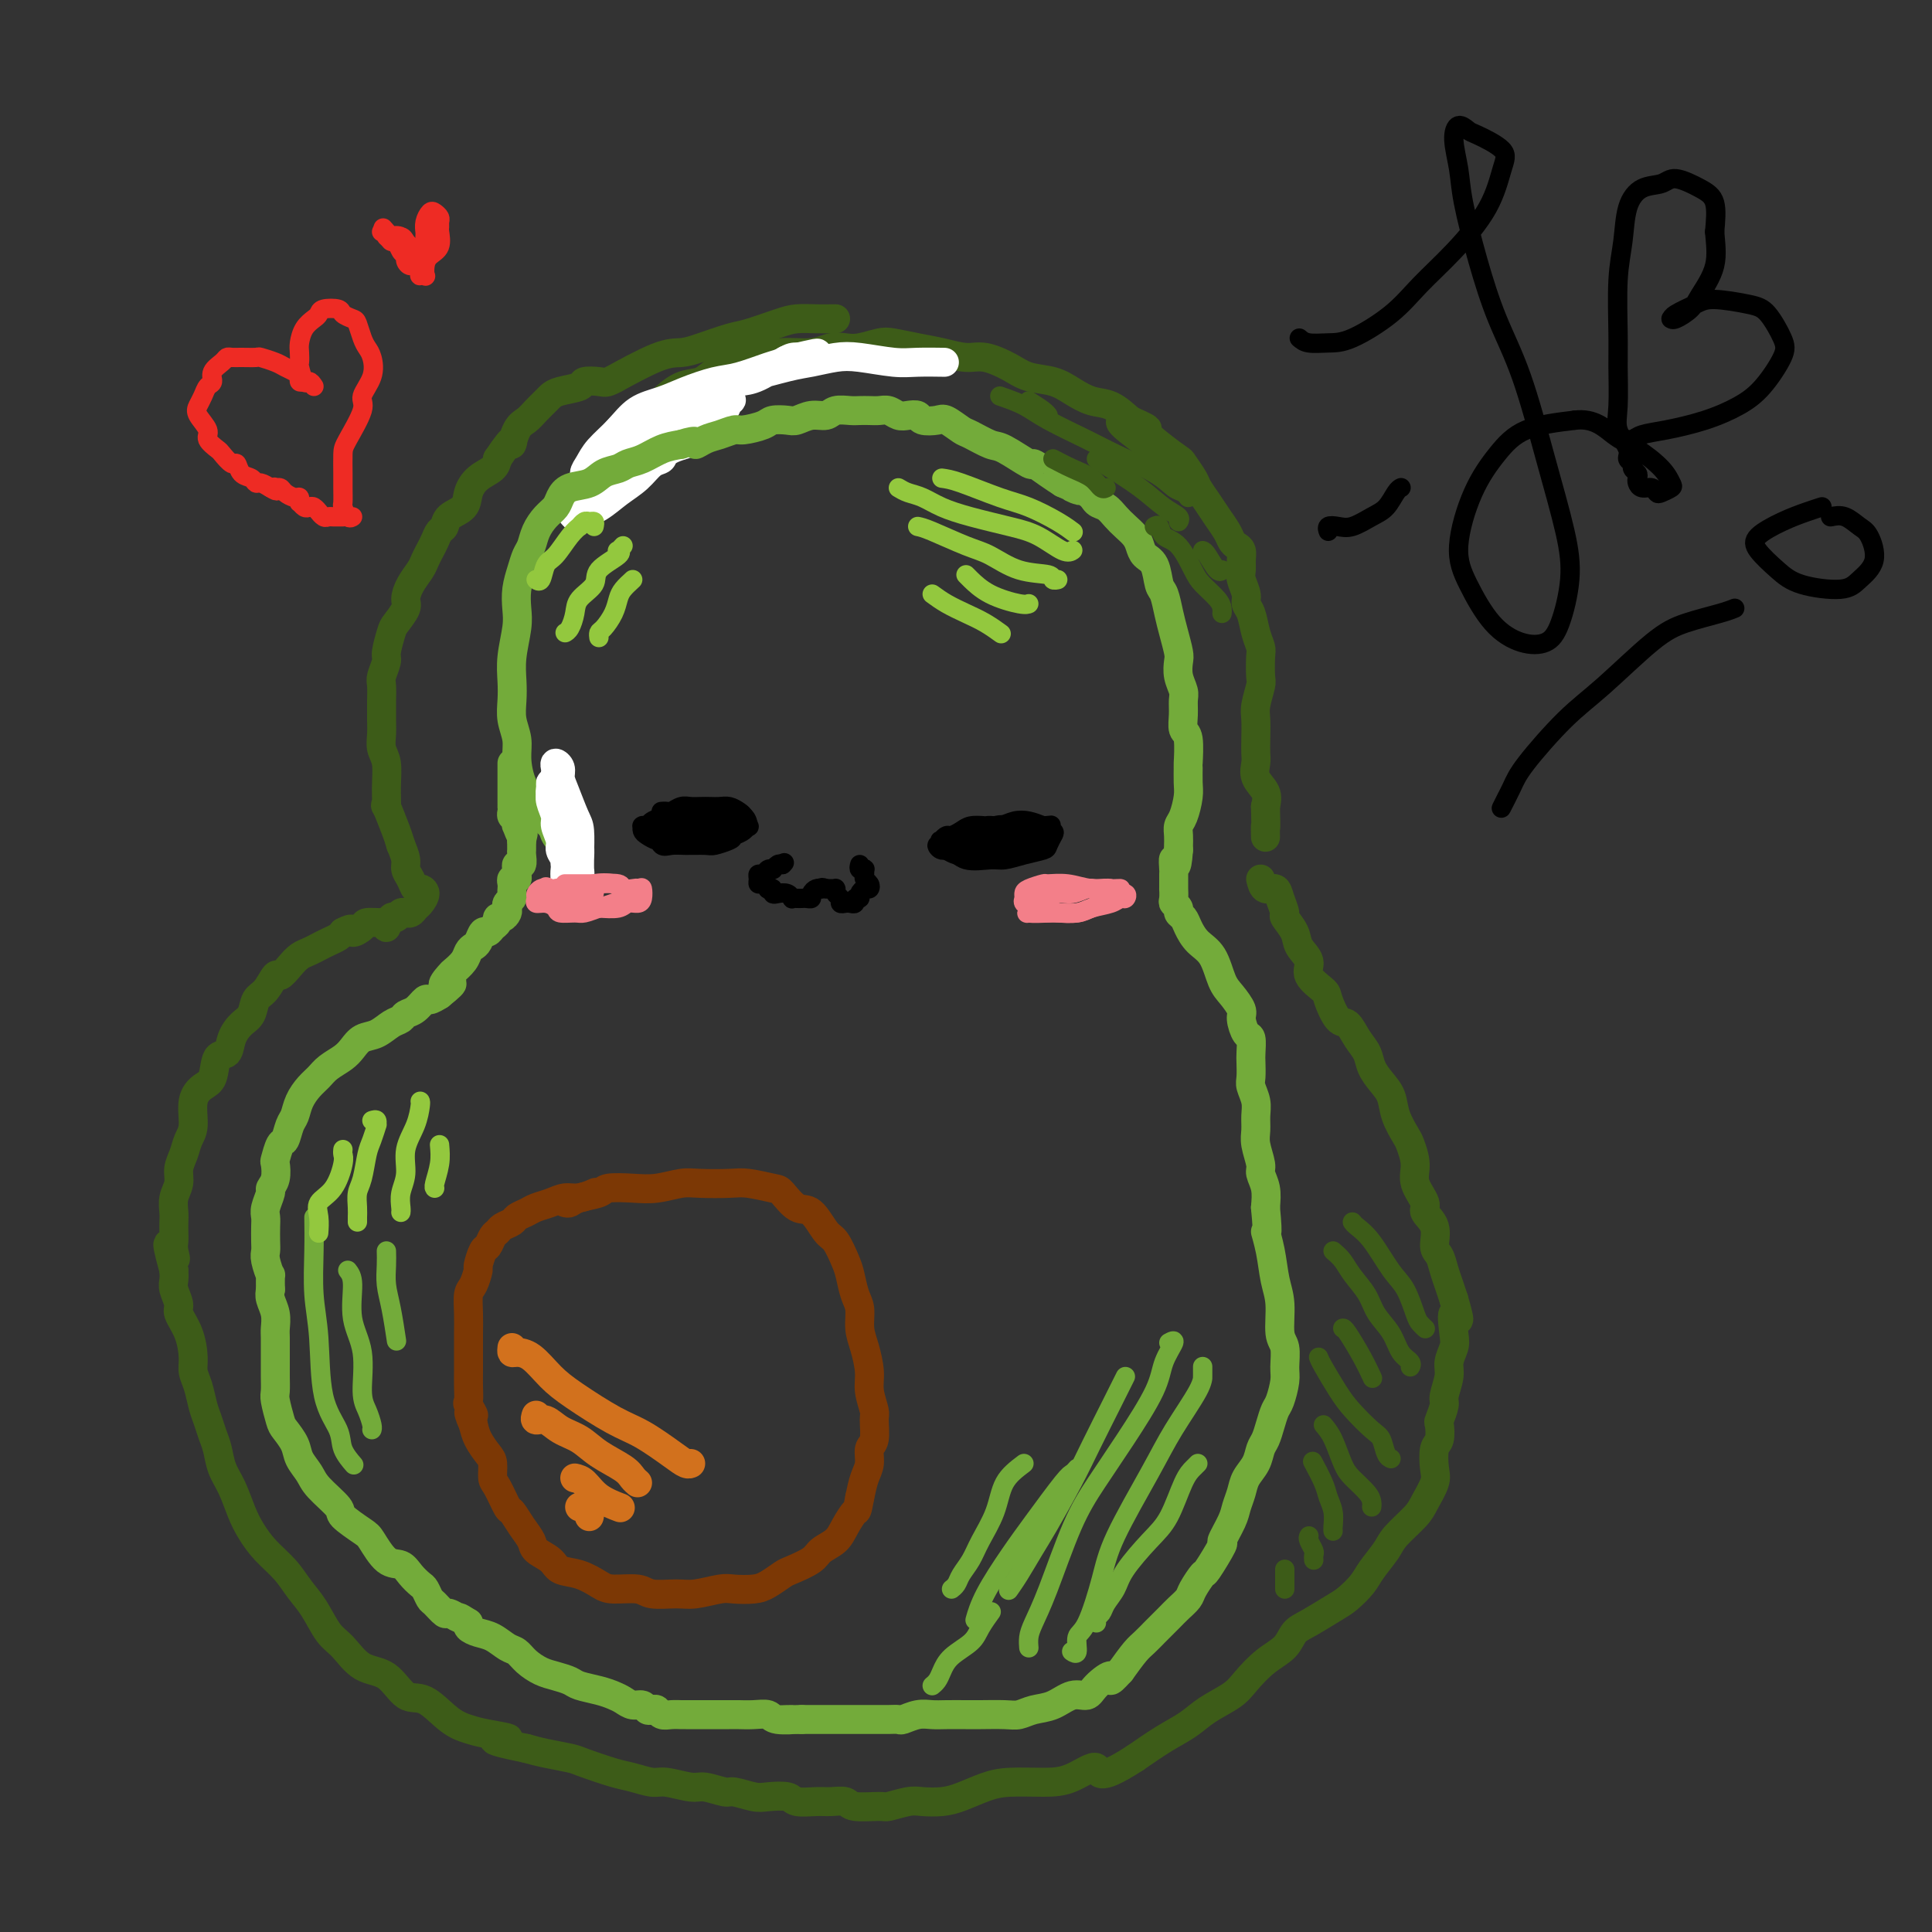 <svg viewBox='0 0 400 400' version='1.1' xmlns='http://www.w3.org/2000/svg' xmlns:xlink='http://www.w3.org/1999/xlink'><rect x="0" y="0" width="400" height="400" fill="#333333" stroke="none"/><g fill='none' stroke='#3D5C18' stroke-width='6' stroke-linecap='round' stroke-linejoin='round'><path d='M124,100c-0.201,-0.212 -0.403,-0.424 0,-1c0.403,-0.576 1.410,-1.516 2,-2c0.590,-0.484 0.763,-0.510 1,-1c0.237,-0.490 0.537,-1.442 1,-2c0.463,-0.558 1.088,-0.720 2,-2c0.912,-1.280 2.110,-3.676 3,-5c0.890,-1.324 1.472,-1.576 2,-2c0.528,-0.424 1.004,-1.021 2,-2c0.996,-0.979 2.514,-2.342 4,-3c1.486,-0.658 2.940,-0.611 4,-1c1.060,-0.389 1.725,-1.213 3,-2c1.275,-0.787 3.159,-1.535 5,-2c1.841,-0.465 3.637,-0.647 5,-1c1.363,-0.353 2.292,-0.878 4,-1c1.708,-0.122 4.194,0.160 6,0c1.806,-0.160 2.932,-0.762 4,-1c1.068,-0.238 2.077,-0.113 3,0c0.923,0.113 1.761,0.215 3,0c1.239,-0.215 2.880,-0.747 4,-1c1.120,-0.253 1.719,-0.227 3,0c1.281,0.227 3.245,0.655 5,1c1.755,0.345 3.300,0.607 5,1c1.700,0.393 3.553,0.917 5,1c1.447,0.083 2.487,-0.273 4,0c1.513,0.273 3.499,1.177 5,2c1.501,0.823 2.515,1.567 4,2c1.485,0.433 3.439,0.555 5,1c1.561,0.445 2.728,1.212 4,2c1.272,0.788 2.650,1.597 4,2c1.350,0.403 2.671,0.401 4,1c1.329,0.599 2.664,1.800 4,3'/><path d='M234,87c5.201,2.330 3.204,1.653 3,2c-0.204,0.347 1.383,1.716 3,3c1.617,1.284 3.262,2.483 4,3c0.738,0.517 0.568,0.354 1,1c0.432,0.646 1.468,2.102 2,3c0.532,0.898 0.562,1.238 1,2c0.438,0.762 1.283,1.944 2,3c0.717,1.056 1.306,1.984 2,3c0.694,1.016 1.492,2.121 2,3c0.508,0.879 0.725,1.534 1,2c0.275,0.466 0.609,0.743 1,1c0.391,0.257 0.841,0.495 1,1c0.159,0.505 0.028,1.276 0,2c-0.028,0.724 0.048,1.399 0,2c-0.048,0.601 -0.220,1.126 0,2c0.220,0.874 0.833,2.097 1,3c0.167,0.903 -0.113,1.485 0,2c0.113,0.515 0.618,0.961 1,2c0.382,1.039 0.639,2.671 1,4c0.361,1.329 0.825,2.355 1,3c0.175,0.645 0.061,0.909 0,2c-0.061,1.091 -0.069,3.009 0,4c0.069,0.991 0.214,1.056 0,2c-0.214,0.944 -0.789,2.766 -1,4c-0.211,1.234 -0.059,1.881 0,3c0.059,1.119 0.023,2.711 0,4c-0.023,1.289 -0.034,2.273 0,3c0.034,0.727 0.112,1.195 0,2c-0.112,0.805 -0.415,1.948 0,3c0.415,1.052 1.547,2.015 2,3c0.453,0.985 0.226,1.993 0,3'/><path d='M262,167c0.155,5.893 0.042,4.125 0,4c-0.042,-0.125 -0.012,1.393 0,2c0.012,0.607 0.006,0.304 0,0'/><path d='M261,182c0.217,0.882 0.435,1.765 1,2c0.565,0.235 1.479,-0.177 2,0c0.521,0.177 0.649,0.942 1,2c0.351,1.058 0.925,2.408 1,3c0.075,0.592 -0.351,0.426 0,1c0.351,0.574 1.478,1.887 2,3c0.522,1.113 0.440,2.025 1,3c0.560,0.975 1.764,2.013 2,3c0.236,0.987 -0.495,1.922 0,3c0.495,1.078 2.215,2.298 3,3c0.785,0.702 0.634,0.887 1,2c0.366,1.113 1.249,3.155 2,4c0.751,0.845 1.370,0.495 2,1c0.630,0.505 1.272,1.867 2,3c0.728,1.133 1.542,2.038 2,3c0.458,0.962 0.560,1.981 1,3c0.440,1.019 1.217,2.039 2,3c0.783,0.961 1.573,1.863 2,3c0.427,1.137 0.490,2.508 1,4c0.510,1.492 1.465,3.103 2,4c0.535,0.897 0.649,1.079 1,2c0.351,0.921 0.939,2.580 1,4c0.061,1.420 -0.405,2.601 0,4c0.405,1.399 1.681,3.017 2,4c0.319,0.983 -0.318,1.330 0,2c0.318,0.670 1.591,1.663 2,3c0.409,1.337 -0.045,3.019 0,4c0.045,0.981 0.589,1.263 1,2c0.411,0.737 0.687,1.929 1,3c0.313,1.071 0.661,2.020 1,3c0.339,0.980 0.670,1.990 1,3'/><path d='M301,269c2.016,6.972 0.555,3.403 0,3c-0.555,-0.403 -0.205,2.361 0,4c0.205,1.639 0.266,2.153 0,3c-0.266,0.847 -0.860,2.028 -1,3c-0.140,0.972 0.172,1.736 0,3c-0.172,1.264 -0.830,3.028 -1,4c-0.170,0.972 0.147,1.150 0,2c-0.147,0.850 -0.758,2.370 -1,3c-0.242,0.630 -0.116,0.369 0,1c0.116,0.631 0.221,2.154 0,3c-0.221,0.846 -0.767,1.015 -1,2c-0.233,0.985 -0.153,2.785 0,4c0.153,1.215 0.380,1.846 0,3c-0.380,1.154 -1.366,2.830 -2,4c-0.634,1.170 -0.917,1.835 -2,3c-1.083,1.165 -2.965,2.830 -4,4c-1.035,1.170 -1.223,1.845 -2,3c-0.777,1.155 -2.144,2.789 -3,4c-0.856,1.211 -1.202,2.000 -2,3c-0.798,1.000 -2.046,2.210 -3,3c-0.954,0.790 -1.612,1.158 -3,2c-1.388,0.842 -3.506,2.158 -5,3c-1.494,0.842 -2.365,1.212 -3,2c-0.635,0.788 -1.033,1.996 -2,3c-0.967,1.004 -2.501,1.805 -4,3c-1.499,1.195 -2.962,2.784 -4,4c-1.038,1.216 -1.651,2.061 -3,3c-1.349,0.939 -3.434,1.973 -5,3c-1.566,1.027 -2.614,2.046 -4,3c-1.386,0.954 -3.110,1.844 -5,3c-1.890,1.156 -3.945,2.578 -6,4'/><path d='M235,364c-8.387,5.454 -7.354,2.588 -8,2c-0.646,-0.588 -2.970,1.103 -5,2c-2.030,0.897 -3.767,1.001 -6,1c-2.233,-0.001 -4.961,-0.105 -7,0c-2.039,0.105 -3.387,0.419 -5,1c-1.613,0.581 -3.490,1.427 -5,2c-1.510,0.573 -2.652,0.871 -4,1c-1.348,0.129 -2.900,0.088 -4,0c-1.100,-0.088 -1.746,-0.224 -3,0c-1.254,0.224 -3.116,0.806 -4,1c-0.884,0.194 -0.791,-0.001 -2,0c-1.209,0.001 -3.721,0.197 -5,0c-1.279,-0.197 -1.324,-0.789 -2,-1c-0.676,-0.211 -1.984,-0.043 -3,0c-1.016,0.043 -1.740,-0.040 -3,0c-1.260,0.040 -3.055,0.203 -4,0c-0.945,-0.203 -1.038,-0.771 -2,-1c-0.962,-0.229 -2.793,-0.118 -4,0c-1.207,0.118 -1.791,0.243 -3,0c-1.209,-0.243 -3.045,-0.854 -4,-1c-0.955,-0.146 -1.031,0.172 -2,0c-0.969,-0.172 -2.833,-0.834 -4,-1c-1.167,-0.166 -1.639,0.164 -3,0c-1.361,-0.164 -3.611,-0.821 -5,-1c-1.389,-0.179 -1.917,0.121 -3,0c-1.083,-0.121 -2.723,-0.662 -4,-1c-1.277,-0.338 -2.193,-0.472 -4,-1c-1.807,-0.528 -4.505,-1.451 -6,-2c-1.495,-0.549 -1.787,-0.725 -3,-1c-1.213,-0.275 -3.347,-0.650 -5,-1c-1.653,-0.350 -2.827,-0.675 -4,-1'/><path d='M109,362c-11.235,-2.261 -5.324,-1.913 -4,-2c1.324,-0.087 -1.941,-0.608 -4,-1c-2.059,-0.392 -2.913,-0.655 -4,-1c-1.087,-0.345 -2.408,-0.772 -4,-2c-1.592,-1.228 -3.455,-3.256 -5,-4c-1.545,-0.744 -2.773,-0.203 -4,-1c-1.227,-0.797 -2.453,-2.933 -4,-4c-1.547,-1.067 -3.415,-1.064 -5,-2c-1.585,-0.936 -2.888,-2.809 -4,-4c-1.112,-1.191 -2.034,-1.700 -3,-3c-0.966,-1.300 -1.978,-3.390 -3,-5c-1.022,-1.610 -2.056,-2.740 -3,-4c-0.944,-1.260 -1.800,-2.651 -3,-4c-1.200,-1.349 -2.745,-2.657 -4,-4c-1.255,-1.343 -2.220,-2.723 -3,-4c-0.780,-1.277 -1.375,-2.452 -2,-4c-0.625,-1.548 -1.281,-3.467 -2,-5c-0.719,-1.533 -1.502,-2.678 -2,-4c-0.498,-1.322 -0.710,-2.822 -1,-4c-0.290,-1.178 -0.656,-2.034 -1,-3c-0.344,-0.966 -0.666,-2.042 -1,-3c-0.334,-0.958 -0.680,-1.799 -1,-3c-0.320,-1.201 -0.615,-2.763 -1,-4c-0.385,-1.237 -0.858,-2.151 -1,-3c-0.142,-0.849 0.049,-1.635 0,-3c-0.049,-1.365 -0.339,-3.310 -1,-5c-0.661,-1.690 -1.694,-3.124 -2,-4c-0.306,-0.876 0.114,-1.194 0,-2c-0.114,-0.806 -0.761,-2.102 -1,-3c-0.239,-0.898 -0.068,-1.400 0,-2c0.068,-0.600 0.034,-1.300 0,-2'/><path d='M36,263c-2.475,-8.998 -0.663,-4.494 0,-3c0.663,1.494 0.178,-0.021 0,-1c-0.178,-0.979 -0.049,-1.420 0,-2c0.049,-0.580 0.017,-1.299 0,-2c-0.017,-0.701 -0.019,-1.384 0,-2c0.019,-0.616 0.061,-1.165 0,-2c-0.061,-0.835 -0.224,-1.956 0,-3c0.224,-1.044 0.835,-2.010 1,-3c0.165,-0.990 -0.115,-2.005 0,-3c0.115,-0.995 0.625,-1.972 1,-3c0.375,-1.028 0.615,-2.107 1,-3c0.385,-0.893 0.914,-1.599 1,-3c0.086,-1.401 -0.271,-3.497 0,-5c0.271,-1.503 1.171,-2.411 2,-3c0.829,-0.589 1.587,-0.858 2,-2c0.413,-1.142 0.482,-3.158 1,-4c0.518,-0.842 1.486,-0.509 2,-1c0.514,-0.491 0.574,-1.807 1,-3c0.426,-1.193 1.217,-2.265 2,-3c0.783,-0.735 1.557,-1.134 2,-2c0.443,-0.866 0.555,-2.199 1,-3c0.445,-0.801 1.221,-1.069 2,-2c0.779,-0.931 1.560,-2.526 2,-3c0.440,-0.474 0.541,0.171 1,0c0.459,-0.171 1.278,-1.159 2,-2c0.722,-0.841 1.349,-1.535 2,-2c0.651,-0.465 1.326,-0.702 2,-1c0.674,-0.298 1.346,-0.657 2,-1c0.654,-0.343 1.292,-0.669 2,-1c0.708,-0.331 1.488,-0.666 2,-1c0.512,-0.334 0.756,-0.667 1,-1'/><path d='M71,193c2.502,-1.348 1.756,-0.219 2,0c0.244,0.219 1.476,-0.471 2,-1c0.524,-0.529 0.340,-0.896 1,-1c0.660,-0.104 2.166,0.054 3,0c0.834,-0.054 0.997,-0.319 1,0c0.003,0.319 -0.153,1.224 0,1c0.153,-0.224 0.615,-1.577 1,-2c0.385,-0.423 0.695,0.084 1,0c0.305,-0.084 0.607,-0.758 1,-1c0.393,-0.242 0.878,-0.053 1,0c0.122,0.053 -0.121,-0.031 0,0c0.121,0.031 0.604,0.176 1,0c0.396,-0.176 0.706,-0.672 1,-1c0.294,-0.328 0.574,-0.486 1,-1c0.426,-0.514 1.000,-1.384 1,-2c-0.000,-0.616 -0.574,-0.979 -1,-1c-0.426,-0.021 -0.705,0.301 -1,0c-0.295,-0.301 -0.605,-1.225 -1,-2c-0.395,-0.775 -0.876,-1.401 -1,-2c-0.124,-0.599 0.107,-1.171 0,-2c-0.107,-0.829 -0.554,-1.914 -1,-3'/><path d='M83,175c-0.724,-2.220 -0.533,-1.770 -1,-3c-0.467,-1.230 -1.593,-4.138 -2,-5c-0.407,-0.862 -0.095,0.324 0,0c0.095,-0.324 -0.027,-2.158 0,-4c0.027,-1.842 0.203,-3.692 0,-5c-0.203,-1.308 -0.787,-2.075 -1,-3c-0.213,-0.925 -0.057,-2.009 0,-3c0.057,-0.991 0.014,-1.888 0,-3c-0.014,-1.112 0.000,-2.438 0,-3c-0.000,-0.562 -0.015,-0.361 0,-1c0.015,-0.639 0.060,-2.118 0,-3c-0.060,-0.882 -0.225,-1.166 0,-2c0.225,-0.834 0.838,-2.219 1,-3c0.162,-0.781 -0.129,-0.957 0,-2c0.129,-1.043 0.678,-2.954 1,-4c0.322,-1.046 0.419,-1.229 1,-2c0.581,-0.771 1.647,-2.132 2,-3c0.353,-0.868 -0.008,-1.244 0,-2c0.008,-0.756 0.383,-1.893 1,-3c0.617,-1.107 1.475,-2.184 2,-3c0.525,-0.816 0.719,-1.369 1,-2c0.281,-0.631 0.651,-1.338 1,-2c0.349,-0.662 0.679,-1.279 1,-2c0.321,-0.721 0.635,-1.547 1,-2c0.365,-0.453 0.782,-0.534 1,-1c0.218,-0.466 0.237,-1.318 1,-2c0.763,-0.682 2.271,-1.194 3,-2c0.729,-0.806 0.680,-1.907 1,-3c0.320,-1.093 1.009,-2.179 2,-3c0.991,-0.821 2.283,-1.377 3,-2c0.717,-0.623 0.858,-1.311 1,-2'/><path d='M103,95c4.048,-6.093 3.168,-3.324 3,-3c-0.168,0.324 0.374,-1.797 1,-3c0.626,-1.203 1.334,-1.488 2,-2c0.666,-0.512 1.289,-1.250 2,-2c0.711,-0.750 1.508,-1.511 2,-2c0.492,-0.489 0.678,-0.706 1,-1c0.322,-0.294 0.781,-0.666 2,-1c1.219,-0.334 3.198,-0.630 4,-1c0.802,-0.370 0.429,-0.813 1,-1c0.571,-0.187 2.088,-0.117 3,0c0.912,0.117 1.220,0.281 2,0c0.780,-0.281 2.033,-1.005 2,-1c-0.033,0.005 -1.352,0.741 0,0c1.352,-0.741 5.373,-2.957 8,-4c2.627,-1.043 3.858,-0.913 5,-1c1.142,-0.087 2.195,-0.391 4,-1c1.805,-0.609 4.363,-1.522 6,-2c1.637,-0.478 2.354,-0.520 4,-1c1.646,-0.480 4.220,-1.396 6,-2c1.780,-0.604 2.764,-0.894 4,-1c1.236,-0.106 2.723,-0.028 4,0c1.277,0.028 2.344,0.008 3,0c0.656,-0.008 0.902,-0.002 1,0c0.098,0.002 0.049,0.001 0,0'/></g>
<g fill='none' stroke='#FFFFFF' stroke-width='6' stroke-linecap='round' stroke-linejoin='round'><path d='M135,95c0.321,0.141 0.642,0.281 1,0c0.358,-0.281 0.753,-0.984 1,-1c0.247,-0.016 0.346,0.657 0,1c-0.346,0.343 -1.137,0.358 -2,1c-0.863,0.642 -1.799,1.910 -3,3c-1.201,1.090 -2.667,2.000 -4,3c-1.333,1.000 -2.533,2.090 -4,3c-1.467,0.910 -3.202,1.640 -4,2c-0.798,0.360 -0.660,0.350 -1,0c-0.340,-0.350 -1.159,-1.041 -1,-2c0.159,-0.959 1.296,-2.187 2,-3c0.704,-0.813 0.976,-1.210 2,-3c1.024,-1.790 2.799,-4.975 4,-7c1.201,-2.025 1.827,-2.892 3,-4c1.173,-1.108 2.894,-2.456 4,-3c1.106,-0.544 1.599,-0.285 2,0c0.401,0.285 0.710,0.595 1,1c0.290,0.405 0.560,0.907 0,2c-0.560,1.093 -1.951,2.779 -3,4c-1.049,1.221 -1.756,1.978 -3,3c-1.244,1.022 -3.023,2.309 -4,3c-0.977,0.691 -1.150,0.787 -2,1c-0.850,0.213 -2.376,0.544 -3,1c-0.624,0.456 -0.346,1.036 0,1c0.346,-0.036 0.759,-0.687 1,-1c0.241,-0.313 0.310,-0.286 1,-1c0.690,-0.714 2.003,-2.169 3,-3c0.997,-0.831 1.680,-1.037 3,-2c1.320,-0.963 3.279,-2.682 5,-4c1.721,-1.318 3.206,-2.234 5,-3c1.794,-0.766 3.897,-1.383 6,-2'/><path d='M145,85c4.213,-2.781 2.746,-2.234 3,-2c0.254,0.234 2.229,0.153 3,0c0.771,-0.153 0.339,-0.380 0,0c-0.339,0.380 -0.586,1.367 -1,2c-0.414,0.633 -0.996,0.914 -2,2c-1.004,1.086 -2.432,2.978 -4,4c-1.568,1.022 -3.277,1.174 -5,2c-1.723,0.826 -3.459,2.327 -5,3c-1.541,0.673 -2.887,0.518 -4,1c-1.113,0.482 -1.994,1.602 -3,2c-1.006,0.398 -2.136,0.074 -3,0c-0.864,-0.074 -1.463,0.102 -2,0c-0.537,-0.102 -1.012,-0.482 -1,-1c0.012,-0.518 0.512,-1.174 1,-2c0.488,-0.826 0.964,-1.820 2,-3c1.036,-1.180 2.633,-2.544 4,-4c1.367,-1.456 2.506,-3.005 4,-4c1.494,-0.995 3.345,-1.436 5,-2c1.655,-0.564 3.115,-1.250 5,-2c1.885,-0.750 4.195,-1.564 6,-2c1.805,-0.436 3.103,-0.495 5,-1c1.897,-0.505 4.392,-1.456 6,-2c1.608,-0.544 2.330,-0.682 3,-1c0.670,-0.318 1.287,-0.817 2,-1c0.713,-0.183 1.521,-0.049 2,0c0.479,0.049 0.629,0.013 1,0c0.371,-0.013 0.963,-0.004 1,0c0.037,0.004 -0.482,0.002 -1,0'/><path d='M167,74c5.077,-1.718 0.268,-0.511 -2,0c-2.268,0.511 -1.997,0.328 -3,1c-1.003,0.672 -3.280,2.200 -5,3c-1.720,0.800 -2.884,0.871 -4,1c-1.116,0.129 -2.184,0.314 -4,1c-1.816,0.686 -4.379,1.871 -6,3c-1.621,1.129 -2.300,2.201 -4,3c-1.700,0.799 -4.422,1.324 -6,2c-1.578,0.676 -2.014,1.503 -3,2c-0.986,0.497 -2.524,0.666 -3,1c-0.476,0.334 0.108,0.835 0,1c-0.108,0.165 -0.908,-0.005 -1,0c-0.092,0.005 0.525,0.186 1,0c0.475,-0.186 0.809,-0.741 1,-1c0.191,-0.259 0.238,-0.224 1,-1c0.762,-0.776 2.238,-2.362 3,-3c0.762,-0.638 0.811,-0.327 2,-1c1.189,-0.673 3.518,-2.331 5,-3c1.482,-0.669 2.117,-0.350 4,-1c1.883,-0.650 5.014,-2.269 7,-3c1.986,-0.731 2.828,-0.575 5,-1c2.172,-0.425 5.673,-1.431 8,-2c2.327,-0.569 3.481,-0.703 5,-1c1.519,-0.297 3.403,-0.759 5,-1c1.597,-0.241 2.909,-0.261 5,0c2.091,0.261 4.963,0.802 7,1c2.037,0.198 3.241,0.053 5,0c1.759,-0.053 4.074,-0.015 5,0c0.926,0.015 0.463,0.008 0,0'/></g>
<g fill='none' stroke='#73AB3A' stroke-width='6' stroke-linecap='round' stroke-linejoin='round'><path d='M118,176c0.054,-0.473 0.109,-0.946 0,-1c-0.109,-0.054 -0.381,0.310 -1,0c-0.619,-0.310 -1.584,-1.295 -2,-2c-0.416,-0.705 -0.284,-1.129 -1,-2c-0.716,-0.871 -2.282,-2.189 -3,-3c-0.718,-0.811 -0.588,-1.115 -1,-2c-0.412,-0.885 -1.364,-2.350 -2,-4c-0.636,-1.650 -0.955,-3.483 -1,-5c-0.045,-1.517 0.183,-2.718 0,-4c-0.183,-1.282 -0.777,-2.646 -1,-4c-0.223,-1.354 -0.074,-2.697 0,-4c0.074,-1.303 0.071,-2.567 0,-4c-0.071,-1.433 -0.212,-3.034 0,-5c0.212,-1.966 0.778,-4.298 1,-6c0.222,-1.702 0.101,-2.773 0,-4c-0.101,-1.227 -0.183,-2.611 0,-4c0.183,-1.389 0.629,-2.785 1,-4c0.371,-1.215 0.667,-2.251 1,-3c0.333,-0.749 0.705,-1.212 1,-2c0.295,-0.788 0.514,-1.903 1,-3c0.486,-1.097 1.239,-2.177 2,-3c0.761,-0.823 1.529,-1.390 2,-2c0.471,-0.610 0.644,-1.262 1,-2c0.356,-0.738 0.896,-1.560 2,-2c1.104,-0.440 2.773,-0.498 4,-1c1.227,-0.502 2.011,-1.448 3,-2c0.989,-0.552 2.182,-0.712 3,-1c0.818,-0.288 1.260,-0.706 2,-1c0.740,-0.294 1.776,-0.464 3,-1c1.224,-0.536 2.635,-1.439 4,-2c1.365,-0.561 2.682,-0.781 4,-1'/><path d='M141,92c4.153,-1.343 3.036,-0.202 3,0c-0.036,0.202 1.009,-0.537 2,-1c0.991,-0.463 1.927,-0.650 3,-1c1.073,-0.350 2.283,-0.865 3,-1c0.717,-0.135 0.940,0.108 2,0c1.060,-0.108 2.958,-0.569 4,-1c1.042,-0.431 1.228,-0.832 2,-1c0.772,-0.168 2.131,-0.101 3,0c0.869,0.101 1.248,0.237 2,0c0.752,-0.237 1.878,-0.848 3,-1c1.122,-0.152 2.240,0.155 3,0c0.760,-0.155 1.162,-0.773 2,-1c0.838,-0.227 2.111,-0.062 3,0c0.889,0.062 1.393,0.020 2,0c0.607,-0.020 1.317,-0.019 2,0c0.683,0.019 1.339,0.057 2,0c0.661,-0.057 1.327,-0.208 2,0c0.673,0.208 1.353,0.774 2,1c0.647,0.226 1.260,0.111 2,0c0.740,-0.111 1.606,-0.219 2,0c0.394,0.219 0.316,0.764 1,1c0.684,0.236 2.130,0.162 3,0c0.870,-0.162 1.164,-0.411 2,0c0.836,0.411 2.214,1.481 3,2c0.786,0.519 0.979,0.488 2,1c1.021,0.512 2.871,1.569 4,2c1.129,0.431 1.537,0.237 3,1c1.463,0.763 3.980,2.483 5,3c1.020,0.517 0.544,-0.168 1,0c0.456,0.168 1.845,1.191 3,2c1.155,0.809 2.078,1.405 3,2'/><path d='M220,100c5.866,2.516 2.530,1.307 2,1c-0.530,-0.307 1.744,0.288 3,1c1.256,0.712 1.492,1.542 2,2c0.508,0.458 1.288,0.545 2,1c0.712,0.455 1.356,1.277 2,2c0.644,0.723 1.290,1.346 2,2c0.710,0.654 1.486,1.338 2,2c0.514,0.662 0.768,1.302 1,2c0.232,0.698 0.443,1.453 1,2c0.557,0.547 1.458,0.886 2,2c0.542,1.114 0.723,3.002 1,4c0.277,0.998 0.649,1.106 1,2c0.351,0.894 0.682,2.574 1,4c0.318,1.426 0.625,2.599 1,4c0.375,1.401 0.818,3.032 1,4c0.182,0.968 0.101,1.273 0,2c-0.101,0.727 -0.224,1.876 0,3c0.224,1.124 0.796,2.223 1,3c0.204,0.777 0.041,1.232 0,2c-0.041,0.768 0.042,1.850 0,3c-0.042,1.150 -0.208,2.370 0,3c0.208,0.630 0.788,0.670 1,2c0.212,1.330 0.054,3.949 0,5c-0.054,1.051 -0.004,0.532 0,1c0.004,0.468 -0.037,1.921 0,3c0.037,1.079 0.154,1.784 0,3c-0.154,1.216 -0.577,2.942 -1,4c-0.423,1.058 -0.845,1.449 -1,2c-0.155,0.551 -0.042,1.264 0,2c0.042,0.736 0.012,1.496 0,2c-0.012,0.504 -0.006,0.752 0,1'/><path d='M244,176c-0.381,5.439 -0.834,2.538 -1,2c-0.166,-0.538 -0.044,1.288 0,2c0.044,0.712 0.011,0.309 0,1c-0.011,0.691 0.001,2.475 0,3c-0.001,0.525 -0.015,-0.210 0,0c0.015,0.210 0.060,1.365 0,2c-0.060,0.635 -0.224,0.749 0,1c0.224,0.251 0.835,0.637 1,1c0.165,0.363 -0.118,0.703 0,1c0.118,0.297 0.636,0.551 1,1c0.364,0.449 0.572,1.092 1,2c0.428,0.908 1.075,2.082 2,3c0.925,0.918 2.128,1.581 3,3c0.872,1.419 1.413,3.592 2,5c0.587,1.408 1.219,2.049 2,3c0.781,0.951 1.712,2.212 2,3c0.288,0.788 -0.066,1.102 0,2c0.066,0.898 0.554,2.380 1,3c0.446,0.620 0.851,0.378 1,1c0.149,0.622 0.044,2.109 0,3c-0.044,0.891 -0.026,1.186 0,2c0.026,0.814 0.060,2.147 0,3c-0.060,0.853 -0.213,1.227 0,2c0.213,0.773 0.793,1.944 1,3c0.207,1.056 0.040,1.997 0,3c-0.040,1.003 0.045,2.067 0,3c-0.045,0.933 -0.222,1.736 0,3c0.222,1.264 0.843,2.988 1,4c0.157,1.012 -0.150,1.311 0,2c0.150,0.689 0.757,1.768 1,3c0.243,1.232 0.121,2.616 0,4'/><path d='M262,250c0.724,7.315 0.035,5.101 0,5c-0.035,-0.101 0.583,1.910 1,4c0.417,2.090 0.633,4.258 1,6c0.367,1.742 0.884,3.059 1,5c0.116,1.941 -0.168,4.506 0,6c0.168,1.494 0.788,1.919 1,3c0.212,1.081 0.015,2.820 0,4c-0.015,1.180 0.151,1.800 0,3c-0.151,1.200 -0.618,2.978 -1,4c-0.382,1.022 -0.679,1.288 -1,2c-0.321,0.712 -0.667,1.870 -1,3c-0.333,1.130 -0.652,2.231 -1,3c-0.348,0.769 -0.723,1.207 -1,2c-0.277,0.793 -0.454,1.943 -1,3c-0.546,1.057 -1.461,2.022 -2,3c-0.539,0.978 -0.702,1.970 -1,3c-0.298,1.030 -0.732,2.098 -1,3c-0.268,0.902 -0.371,1.636 -1,3c-0.629,1.364 -1.783,3.356 -2,4c-0.217,0.644 0.504,-0.060 0,1c-0.504,1.060 -2.232,3.884 -3,5c-0.768,1.116 -0.576,0.525 -1,1c-0.424,0.475 -1.466,2.015 -2,3c-0.534,0.985 -0.562,1.415 -1,2c-0.438,0.585 -1.286,1.326 -2,2c-0.714,0.674 -1.293,1.281 -2,2c-0.707,0.719 -1.543,1.549 -2,2c-0.457,0.451 -0.535,0.523 -1,1c-0.465,0.477 -1.318,1.359 -2,2c-0.682,0.641 -1.195,1.040 -2,2c-0.805,0.960 -1.903,2.480 -3,4'/><path d='M232,346c-3.079,3.388 -1.775,1.360 -2,1c-0.225,-0.360 -1.978,0.950 -3,2c-1.022,1.050 -1.313,1.840 -2,2c-0.687,0.160 -1.770,-0.311 -3,0c-1.230,0.311 -2.605,1.404 -4,2c-1.395,0.596 -2.809,0.696 -4,1c-1.191,0.304 -2.160,0.814 -3,1c-0.840,0.186 -1.551,0.050 -3,0c-1.449,-0.050 -3.637,-0.014 -5,0c-1.363,0.014 -1.903,0.008 -3,0c-1.097,-0.008 -2.751,-0.016 -4,0c-1.249,0.016 -2.091,0.057 -3,0c-0.909,-0.057 -1.884,-0.211 -3,0c-1.116,0.211 -2.375,0.789 -3,1c-0.625,0.211 -0.618,0.057 -1,0c-0.382,-0.057 -1.152,-0.015 -2,0c-0.848,0.015 -1.772,0.004 -2,0c-0.228,-0.004 0.241,-0.001 0,0c-0.241,0.001 -1.192,0.000 -2,0c-0.808,-0.000 -1.472,-0.000 -2,0c-0.528,0.000 -0.919,0.000 -1,0c-0.081,-0.000 0.147,-0.000 0,0c-0.147,0.000 -0.670,0.000 -1,0c-0.330,-0.000 -0.468,-0.000 -1,0c-0.532,0.000 -1.457,0.000 -2,0c-0.543,-0.000 -0.704,-0.000 -1,0c-0.296,0.000 -0.726,0.000 -1,0c-0.274,-0.000 -0.393,-0.000 -1,0c-0.607,0.000 -1.702,0.000 -2,0c-0.298,-0.000 0.201,-0.000 0,0c-0.201,0.000 -1.100,0.000 -2,0'/><path d='M166,356c-7.255,0.138 -2.893,-0.015 -2,0c0.893,0.015 -1.684,0.200 -3,0c-1.316,-0.200 -1.372,-0.786 -2,-1c-0.628,-0.214 -1.830,-0.057 -3,0c-1.170,0.057 -2.310,0.015 -3,0c-0.690,-0.015 -0.929,-0.004 -2,0c-1.071,0.004 -2.972,0.001 -4,0c-1.028,-0.001 -1.182,0.001 -2,0c-0.818,-0.001 -2.299,-0.004 -3,0c-0.701,0.004 -0.622,0.015 -1,0c-0.378,-0.015 -1.215,-0.055 -2,0c-0.785,0.055 -1.519,0.207 -2,0c-0.481,-0.207 -0.709,-0.773 -1,-1c-0.291,-0.227 -0.644,-0.116 -1,0c-0.356,0.116 -0.714,0.238 -1,0c-0.286,-0.238 -0.501,-0.837 -1,-1c-0.499,-0.163 -1.282,0.111 -2,0c-0.718,-0.111 -1.371,-0.607 -2,-1c-0.629,-0.393 -1.235,-0.683 -2,-1c-0.765,-0.317 -1.688,-0.662 -3,-1c-1.312,-0.338 -3.013,-0.671 -4,-1c-0.987,-0.329 -1.262,-0.656 -2,-1c-0.738,-0.344 -1.940,-0.707 -3,-1c-1.060,-0.293 -1.977,-0.516 -3,-1c-1.023,-0.484 -2.150,-1.229 -3,-2c-0.850,-0.771 -1.422,-1.569 -2,-2c-0.578,-0.431 -1.160,-0.497 -2,-1c-0.840,-0.503 -1.936,-1.444 -3,-2c-1.064,-0.556 -2.094,-0.727 -3,-1c-0.906,-0.273 -1.687,-0.650 -2,-1c-0.313,-0.350 -0.156,-0.675 0,-1'/><path d='M97,336c-2.661,-1.705 -1.812,-0.966 -2,-1c-0.188,-0.034 -1.413,-0.839 -2,-1c-0.587,-0.161 -0.538,0.322 -1,0c-0.462,-0.322 -1.436,-1.451 -2,-2c-0.564,-0.549 -0.717,-0.519 -1,-1c-0.283,-0.481 -0.697,-1.474 -1,-2c-0.303,-0.526 -0.494,-0.586 -1,-1c-0.506,-0.414 -1.326,-1.184 -2,-2c-0.674,-0.816 -1.201,-1.679 -2,-2c-0.799,-0.321 -1.871,-0.100 -3,-1c-1.129,-0.900 -2.316,-2.919 -3,-4c-0.684,-1.081 -0.865,-1.223 -2,-2c-1.135,-0.777 -3.225,-2.189 -4,-3c-0.775,-0.811 -0.234,-1.021 -1,-2c-0.766,-0.979 -2.839,-2.728 -4,-4c-1.161,-1.272 -1.410,-2.068 -2,-3c-0.590,-0.932 -1.521,-2.001 -2,-3c-0.479,-0.999 -0.507,-1.929 -1,-3c-0.493,-1.071 -1.453,-2.283 -2,-3c-0.547,-0.717 -0.683,-0.940 -1,-2c-0.317,-1.060 -0.817,-2.957 -1,-4c-0.183,-1.043 -0.049,-1.233 0,-2c0.049,-0.767 0.013,-2.110 0,-3c-0.013,-0.890 -0.004,-1.326 0,-2c0.004,-0.674 0.002,-1.587 0,-2c-0.002,-0.413 -0.004,-0.327 0,-1c0.004,-0.673 0.015,-2.106 0,-3c-0.015,-0.894 -0.056,-1.250 0,-2c0.056,-0.750 0.207,-1.894 0,-3c-0.207,-1.106 -0.774,-2.173 -1,-3c-0.226,-0.827 -0.113,-1.413 0,-2'/><path d='M56,267c-0.094,-4.082 0.171,-2.788 0,-3c-0.171,-0.212 -0.778,-1.930 -1,-3c-0.222,-1.070 -0.061,-1.493 0,-2c0.061,-0.507 0.020,-1.099 0,-2c-0.020,-0.901 -0.021,-2.111 0,-3c0.021,-0.889 0.062,-1.458 0,-2c-0.062,-0.542 -0.227,-1.056 0,-2c0.227,-0.944 0.845,-2.317 1,-3c0.155,-0.683 -0.152,-0.677 0,-1c0.152,-0.323 0.762,-0.973 1,-2c0.238,-1.027 0.105,-2.429 0,-3c-0.105,-0.571 -0.183,-0.312 0,-1c0.183,-0.688 0.626,-2.323 1,-3c0.374,-0.677 0.681,-0.398 1,-1c0.319,-0.602 0.652,-2.087 1,-3c0.348,-0.913 0.711,-1.256 1,-2c0.289,-0.744 0.504,-1.890 1,-3c0.496,-1.110 1.274,-2.184 2,-3c0.726,-0.816 1.401,-1.374 2,-2c0.599,-0.626 1.122,-1.318 2,-2c0.878,-0.682 2.111,-1.352 3,-2c0.889,-0.648 1.432,-1.273 2,-2c0.568,-0.727 1.160,-1.557 2,-2c0.840,-0.443 1.930,-0.499 3,-1c1.070,-0.501 2.122,-1.449 3,-2c0.878,-0.551 1.582,-0.707 2,-1c0.418,-0.293 0.548,-0.722 1,-1c0.452,-0.278 1.224,-0.404 2,-1c0.776,-0.596 1.555,-1.660 2,-2c0.445,-0.340 0.556,0.046 1,0c0.444,-0.046 1.222,-0.523 2,-1'/><path d='M91,206c4.661,-3.745 1.812,-2.106 1,-2c-0.812,0.106 0.412,-1.320 1,-2c0.588,-0.680 0.539,-0.615 1,-1c0.461,-0.385 1.433,-1.221 2,-2c0.567,-0.779 0.729,-1.500 1,-2c0.271,-0.500 0.650,-0.778 1,-1c0.350,-0.222 0.672,-0.388 1,-1c0.328,-0.612 0.661,-1.671 1,-2c0.339,-0.329 0.682,0.070 1,0c0.318,-0.070 0.611,-0.610 1,-1c0.389,-0.390 0.875,-0.629 1,-1c0.125,-0.371 -0.111,-0.873 0,-1c0.111,-0.127 0.569,0.121 1,0c0.431,-0.121 0.833,-0.609 1,-1c0.167,-0.391 0.097,-0.683 0,-1c-0.097,-0.317 -0.222,-0.659 0,-1c0.222,-0.341 0.792,-0.683 1,-1c0.208,-0.317 0.055,-0.611 0,-1c-0.055,-0.389 -0.011,-0.874 0,-1c0.011,-0.126 -0.011,0.107 0,0c0.011,-0.107 0.056,-0.553 0,-1c-0.056,-0.447 -0.212,-0.895 0,-1c0.212,-0.105 0.793,0.131 1,0c0.207,-0.131 0.041,-0.630 0,-1c-0.041,-0.370 0.041,-0.610 0,-1c-0.041,-0.390 -0.207,-0.931 0,-1c0.207,-0.069 0.788,0.332 1,0c0.212,-0.332 0.057,-1.398 0,-2c-0.057,-0.602 -0.015,-0.739 0,-1c0.015,-0.261 0.004,-0.646 0,-1c-0.004,-0.354 -0.002,-0.677 0,-1'/><path d='M108,174c0.524,-2.422 0.333,-0.978 0,-1c-0.333,-0.022 -0.807,-1.511 -1,-2c-0.193,-0.489 -0.104,0.023 0,0c0.104,-0.023 0.224,-0.580 0,-1c-0.224,-0.420 -0.792,-0.704 -1,-1c-0.208,-0.296 -0.056,-0.603 0,-1c0.056,-0.397 0.015,-0.884 0,-1c-0.015,-0.116 -0.004,0.139 0,0c0.004,-0.139 0.001,-0.671 0,-1c-0.001,-0.329 -0.000,-0.455 0,-1c0.000,-0.545 0.000,-1.509 0,-2c-0.000,-0.491 -0.000,-0.510 0,-1c0.000,-0.490 0.000,-1.451 0,-2c-0.000,-0.549 -0.000,-0.686 0,-1c0.000,-0.314 0.000,-0.804 0,-1c-0.000,-0.196 -0.000,-0.098 0,0'/></g>
<g fill='none' stroke='#FFFFFF' stroke-width='6' stroke-linecap='round' stroke-linejoin='round'><path d='M119,179c0.423,0.113 0.845,0.225 1,1c0.155,0.775 0.041,2.212 0,3c-0.041,0.788 -0.011,0.926 0,1c0.011,0.074 0.004,0.084 0,0c-0.004,-0.084 -0.003,-0.260 0,-1c0.003,-0.740 0.008,-2.043 0,-3c-0.008,-0.957 -0.031,-1.569 0,-3c0.031,-1.431 0.114,-3.682 0,-5c-0.114,-1.318 -0.427,-1.703 -1,-3c-0.573,-1.297 -1.408,-3.507 -2,-5c-0.592,-1.493 -0.943,-2.268 -1,-3c-0.057,-0.732 0.180,-1.419 0,-2c-0.180,-0.581 -0.777,-1.055 -1,-1c-0.223,0.055 -0.072,0.641 0,1c0.072,0.359 0.064,0.493 0,1c-0.064,0.507 -0.185,1.388 0,2c0.185,0.612 0.677,0.953 1,2c0.323,1.047 0.479,2.798 1,4c0.521,1.202 1.408,1.856 2,3c0.592,1.144 0.891,2.778 1,4c0.109,1.222 0.029,2.033 0,3c-0.029,0.967 -0.008,2.092 0,3c0.008,0.908 0.002,1.600 0,2c-0.002,0.400 -0.001,0.509 0,1c0.001,0.491 0.000,1.363 0,2c-0.000,0.637 -0.000,1.039 0,1c0.000,-0.039 0.000,-0.520 0,-1'/><path d='M120,186c0.823,3.913 0.379,-0.305 0,-2c-0.379,-1.695 -0.694,-0.866 -1,-1c-0.306,-0.134 -0.603,-1.229 -1,-2c-0.397,-0.771 -0.895,-1.218 -1,-2c-0.105,-0.782 0.183,-1.900 0,-3c-0.183,-1.100 -0.837,-2.181 -1,-3c-0.163,-0.819 0.167,-1.374 0,-2c-0.167,-0.626 -0.829,-1.321 -1,-2c-0.171,-0.679 0.150,-1.342 0,-2c-0.150,-0.658 -0.772,-1.312 -1,-2c-0.228,-0.688 -0.062,-1.409 0,-2c0.062,-0.591 0.021,-1.052 0,-1c-0.021,0.052 -0.021,0.618 0,1c0.021,0.382 0.062,0.581 0,1c-0.062,0.419 -0.228,1.057 0,2c0.228,0.943 0.849,2.192 1,3c0.151,0.808 -0.170,1.175 0,2c0.170,0.825 0.830,2.107 1,3c0.170,0.893 -0.150,1.396 0,2c0.150,0.604 0.768,1.309 1,2c0.232,0.691 0.076,1.369 0,2c-0.076,0.631 -0.073,1.217 0,2c0.073,0.783 0.216,1.765 0,2c-0.216,0.235 -0.790,-0.277 -1,0c-0.210,0.277 -0.057,1.344 0,2c0.057,0.656 0.016,0.902 0,1c-0.016,0.098 -0.008,0.049 0,0'/></g>
<g fill='none' stroke='#7C3805' stroke-width='6' stroke-linecap='round' stroke-linejoin='round'><path d='M117,249c0.310,0.091 0.620,0.182 1,0c0.380,-0.182 0.831,-0.636 2,-1c1.169,-0.364 3.058,-0.637 4,-1c0.942,-0.363 0.938,-0.815 2,-1c1.062,-0.185 3.190,-0.102 5,0c1.810,0.102 3.301,0.222 5,0c1.699,-0.222 3.608,-0.788 5,-1c1.392,-0.212 2.269,-0.070 4,0c1.731,0.070 4.315,0.069 6,0c1.685,-0.069 2.470,-0.204 4,0c1.530,0.204 3.803,0.748 5,1c1.197,0.252 1.318,0.211 2,1c0.682,0.789 1.927,2.406 3,3c1.073,0.594 1.975,0.163 3,1c1.025,0.837 2.172,2.941 3,4c0.828,1.059 1.336,1.073 2,2c0.664,0.927 1.484,2.768 2,4c0.516,1.232 0.730,1.854 1,3c0.270,1.146 0.598,2.817 1,4c0.402,1.183 0.877,1.880 1,3c0.123,1.120 -0.107,2.664 0,4c0.107,1.336 0.550,2.463 1,4c0.450,1.537 0.906,3.483 1,5c0.094,1.517 -0.175,2.604 0,4c0.175,1.396 0.794,3.101 1,4c0.206,0.899 -0.000,0.991 0,2c0.000,1.009 0.207,2.933 0,4c-0.207,1.067 -0.829,1.276 -1,2c-0.171,0.724 0.108,1.964 0,3c-0.108,1.036 -0.602,1.867 -1,3c-0.398,1.133 -0.699,2.566 -1,4'/><path d='M178,310c-0.590,3.324 -0.565,2.634 -1,3c-0.435,0.366 -1.332,1.790 -2,3c-0.668,1.210 -1.109,2.207 -2,3c-0.891,0.793 -2.234,1.382 -3,2c-0.766,0.618 -0.955,1.266 -2,2c-1.045,0.734 -2.944,1.556 -4,2c-1.056,0.444 -1.267,0.510 -2,1c-0.733,0.490 -1.988,1.403 -3,2c-1.012,0.597 -1.780,0.878 -3,1c-1.220,0.122 -2.890,0.086 -4,0c-1.110,-0.086 -1.659,-0.223 -3,0c-1.341,0.223 -3.472,0.806 -5,1c-1.528,0.194 -2.452,-0.003 -4,0c-1.548,0.003 -3.718,0.204 -5,0c-1.282,-0.204 -1.674,-0.813 -3,-1c-1.326,-0.187 -3.586,0.049 -5,0c-1.414,-0.049 -1.983,-0.383 -3,-1c-1.017,-0.617 -2.481,-1.515 -4,-2c-1.519,-0.485 -3.092,-0.555 -4,-1c-0.908,-0.445 -1.150,-1.265 -2,-2c-0.850,-0.735 -2.307,-1.384 -3,-2c-0.693,-0.616 -0.623,-1.198 -1,-2c-0.377,-0.802 -1.201,-1.824 -2,-3c-0.799,-1.176 -1.573,-2.507 -2,-3c-0.427,-0.493 -0.509,-0.148 -1,-1c-0.491,-0.852 -1.392,-2.903 -2,-4c-0.608,-1.097 -0.923,-1.242 -1,-2c-0.077,-0.758 0.082,-2.131 0,-3c-0.082,-0.869 -0.407,-1.234 -1,-2c-0.593,-0.766 -1.455,-1.933 -2,-3c-0.545,-1.067 -0.772,-2.033 -1,-3'/><path d='M98,295c-1.950,-4.360 -0.326,-2.259 0,-2c0.326,0.259 -0.645,-1.324 -1,-2c-0.355,-0.676 -0.095,-0.446 0,-1c0.095,-0.554 0.025,-1.894 0,-3c-0.025,-1.106 -0.007,-1.978 0,-3c0.007,-1.022 0.001,-2.193 0,-3c-0.001,-0.807 0.002,-1.250 0,-2c-0.002,-0.750 -0.011,-1.806 0,-3c0.011,-1.194 0.041,-2.527 0,-4c-0.041,-1.473 -0.151,-3.085 0,-4c0.151,-0.915 0.565,-1.133 1,-2c0.435,-0.867 0.890,-2.383 1,-3c0.110,-0.617 -0.125,-0.336 0,-1c0.125,-0.664 0.610,-2.272 1,-3c0.390,-0.728 0.686,-0.576 1,-1c0.314,-0.424 0.647,-1.423 1,-2c0.353,-0.577 0.728,-0.732 1,-1c0.272,-0.268 0.442,-0.649 1,-1c0.558,-0.351 1.503,-0.671 2,-1c0.497,-0.329 0.545,-0.667 1,-1c0.455,-0.333 1.318,-0.663 2,-1c0.682,-0.337 1.185,-0.683 2,-1c0.815,-0.317 1.942,-0.607 3,-1c1.058,-0.393 2.046,-0.889 3,-1c0.954,-0.111 1.872,0.162 3,0c1.128,-0.162 2.465,-0.761 3,-1c0.535,-0.239 0.267,-0.120 0,0'/></g>
<g fill='none' stroke='#D2711D' stroke-width='6' stroke-linecap='round' stroke-linejoin='round'><path d='M106,279c-0.048,0.427 -0.096,0.853 0,1c0.096,0.147 0.335,0.014 1,0c0.665,-0.014 1.757,0.091 3,1c1.243,0.909 2.636,2.621 4,4c1.364,1.379 2.698,2.426 5,4c2.302,1.574 5.573,3.676 8,5c2.427,1.324 4.009,1.871 6,3c1.991,1.129 4.389,2.839 6,4c1.611,1.161 2.434,1.774 3,2c0.566,0.226 0.876,0.065 1,0c0.124,-0.065 0.062,-0.032 0,0'/><path d='M111,293c-0.162,0.472 -0.324,0.944 0,1c0.324,0.056 1.133,-0.305 2,0c0.867,0.305 1.790,1.275 3,2c1.210,0.725 2.706,1.203 4,2c1.294,0.797 2.385,1.912 4,3c1.615,1.088 3.752,2.147 5,3c1.248,0.853 1.605,1.499 2,2c0.395,0.501 0.827,0.857 1,1c0.173,0.143 0.086,0.071 0,0'/><path d='M119,306c0.625,0.143 1.250,0.286 2,1c0.750,0.714 1.625,2.000 3,3c1.375,1.000 3.250,1.714 4,2c0.750,0.286 0.375,0.143 0,0'/><path d='M120,312c0.310,-0.083 0.619,-0.167 1,0c0.381,0.167 0.833,0.583 1,1c0.167,0.417 0.048,0.833 0,1c-0.048,0.167 -0.024,0.083 0,0'/></g>
<g fill='none' stroke='#73AB3A' stroke-width='4' stroke-linecap='round' stroke-linejoin='round'><path d='M248,303c-0.265,0.266 -0.529,0.532 -1,1c-0.471,0.468 -1.147,1.139 -2,3c-0.853,1.861 -1.881,4.911 -3,7c-1.119,2.089 -2.327,3.218 -4,5c-1.673,1.782 -3.811,4.217 -5,6c-1.189,1.783 -1.429,2.912 -2,4c-0.571,1.088 -1.473,2.134 -2,3c-0.527,0.866 -0.677,1.552 -1,2c-0.323,0.448 -0.818,0.659 -1,1c-0.182,0.341 -0.052,0.812 0,1c0.052,0.188 0.026,0.094 0,0'/><path d='M242,278c0.626,-0.336 1.253,-0.672 1,0c-0.253,0.672 -1.385,2.353 -2,4c-0.615,1.647 -0.713,3.261 -2,6c-1.287,2.739 -3.763,6.603 -6,10c-2.237,3.397 -4.235,6.327 -6,9c-1.765,2.673 -3.296,5.088 -5,9c-1.704,3.912 -3.581,9.322 -5,13c-1.419,3.678 -2.380,5.625 -3,7c-0.620,1.375 -0.898,2.178 -1,3c-0.102,0.822 -0.029,1.663 0,2c0.029,0.337 0.015,0.168 0,0'/><path d='M249,284c-0.001,-0.660 -0.002,-1.319 0,-1c0.002,0.319 0.006,1.617 0,2c-0.006,0.383 -0.022,-0.150 0,0c0.022,0.150 0.082,0.983 -1,3c-1.082,2.017 -3.304,5.220 -5,8c-1.696,2.780 -2.865,5.138 -5,9c-2.135,3.862 -5.237,9.228 -7,13c-1.763,3.772 -2.189,5.949 -3,9c-0.811,3.051 -2.007,6.975 -3,9c-0.993,2.025 -1.782,2.151 -2,3c-0.218,0.849 0.133,2.421 0,3c-0.133,0.579 -0.752,0.165 -1,0c-0.248,-0.165 -0.124,-0.083 0,0'/><path d='M233,285c-0.295,0.587 -0.589,1.175 -1,2c-0.411,0.825 -0.938,1.888 -2,4c-1.062,2.112 -2.658,5.271 -4,8c-1.342,2.729 -2.430,5.026 -4,8c-1.570,2.974 -3.622,6.626 -5,9c-1.378,2.374 -2.081,3.471 -3,5c-0.919,1.529 -2.055,3.488 -3,5c-0.945,1.512 -1.699,2.575 -2,3c-0.301,0.425 -0.151,0.213 0,0'/><path d='M212,303c-1.543,1.166 -3.086,2.332 -4,4c-0.914,1.668 -1.200,3.837 -2,6c-0.800,2.163 -2.113,4.321 -3,6c-0.887,1.679 -1.348,2.881 -2,4c-0.652,1.119 -1.494,2.156 -2,3c-0.506,0.844 -0.675,1.497 -1,2c-0.325,0.503 -0.807,0.858 -1,1c-0.193,0.142 -0.096,0.071 0,0'/><path d='M205,334c0.194,-0.268 0.389,-0.535 0,0c-0.389,0.535 -1.361,1.873 -2,3c-0.639,1.127 -0.946,2.043 -2,3c-1.054,0.957 -2.857,1.955 -4,3c-1.143,1.045 -1.626,2.136 -2,3c-0.374,0.864 -0.639,1.502 -1,2c-0.361,0.498 -0.817,0.857 -1,1c-0.183,0.143 -0.091,0.072 0,0'/><path d='M223,304c-0.347,0.397 -0.695,0.793 -1,1c-0.305,0.207 -0.569,0.224 -2,2c-1.431,1.776 -4.030,5.310 -6,8c-1.970,2.690 -3.312,4.535 -5,7c-1.688,2.465 -3.724,5.548 -5,8c-1.276,2.452 -1.793,4.272 -2,5c-0.207,0.728 -0.103,0.364 0,0'/><path d='M65,252c0.028,2.128 0.057,4.256 0,7c-0.057,2.744 -0.199,6.102 0,9c0.199,2.898 0.740,5.334 1,9c0.260,3.666 0.238,8.563 1,12c0.762,3.438 2.307,5.416 3,7c0.693,1.584 0.533,2.773 1,4c0.467,1.227 1.562,2.494 2,3c0.438,0.506 0.219,0.253 0,0'/><path d='M72,263c0.485,0.630 0.970,1.259 1,3c0.030,1.741 -0.395,4.592 0,7c0.395,2.408 1.608,4.372 2,7c0.392,2.628 -0.039,5.920 0,8c0.039,2.080 0.546,2.949 1,4c0.454,1.051 0.853,2.283 1,3c0.147,0.717 0.042,0.919 0,1c-0.042,0.081 -0.021,0.040 0,0'/><path d='M80,259c0.022,0.919 0.045,1.837 0,3c-0.045,1.163 -0.156,2.569 0,4c0.156,1.431 0.581,2.885 1,5c0.419,2.115 0.834,4.890 1,6c0.166,1.110 0.083,0.555 0,0'/></g>
<g fill='none' stroke='#000000' stroke-width='4' stroke-linecap='round' stroke-linejoin='round'><path d='M200,174c0.297,-0.445 0.593,-0.890 1,-1c0.407,-0.110 0.923,0.114 1,0c0.077,-0.114 -0.285,-0.566 0,-1c0.285,-0.434 1.215,-0.849 2,-1c0.785,-0.151 1.423,-0.037 2,0c0.577,0.037 1.092,-0.001 2,0c0.908,0.001 2.209,0.042 3,0c0.791,-0.042 1.073,-0.166 2,0c0.927,0.166 2.501,0.623 3,1c0.499,0.377 -0.077,0.674 0,1c0.077,0.326 0.806,0.679 1,1c0.194,0.321 -0.148,0.608 -1,1c-0.852,0.392 -2.214,0.890 -3,1c-0.786,0.110 -0.997,-0.166 -2,0c-1.003,0.166 -2.797,0.774 -4,1c-1.203,0.226 -1.815,0.071 -3,0c-1.185,-0.071 -2.944,-0.057 -4,0c-1.056,0.057 -1.408,0.156 -2,0c-0.592,-0.156 -1.423,-0.568 -2,-1c-0.577,-0.432 -0.899,-0.886 -1,-1c-0.101,-0.114 0.017,0.110 0,0c-0.017,-0.110 -0.171,-0.555 0,-1c0.171,-0.445 0.668,-0.890 1,-1c0.332,-0.110 0.501,0.115 1,0c0.499,-0.115 1.330,-0.570 2,-1c0.670,-0.430 1.180,-0.834 2,-1c0.820,-0.166 1.952,-0.094 3,0c1.048,0.094 2.013,0.211 3,0c0.987,-0.211 1.997,-0.749 3,-1c1.003,-0.251 2.001,-0.215 3,0c0.999,0.215 2.000,0.607 3,1'/><path d='M216,171c2.800,-0.207 1.300,-0.224 1,0c-0.300,0.224 0.602,0.690 1,1c0.398,0.310 0.293,0.465 0,1c-0.293,0.535 -0.775,1.449 -1,2c-0.225,0.551 -0.192,0.738 -1,1c-0.808,0.262 -2.457,0.598 -4,1c-1.543,0.402 -2.980,0.869 -4,1c-1.020,0.131 -1.623,-0.074 -3,0c-1.377,0.074 -3.528,0.427 -5,0c-1.472,-0.427 -2.264,-1.635 -3,-2c-0.736,-0.365 -1.416,0.114 -2,0c-0.584,-0.114 -1.072,-0.819 -1,-1c0.072,-0.181 0.703,0.164 1,0c0.297,-0.164 0.260,-0.836 0,-1c-0.260,-0.164 -0.744,0.180 0,0c0.744,-0.180 2.715,-0.885 4,-1c1.285,-0.115 1.882,0.361 3,0c1.118,-0.361 2.756,-1.558 4,-2c1.244,-0.442 2.095,-0.130 3,0c0.905,0.130 1.864,0.076 3,0c1.136,-0.076 2.448,-0.174 3,0c0.552,0.174 0.343,0.620 0,1c-0.343,0.380 -0.820,0.694 -1,1c-0.180,0.306 -0.061,0.605 -1,1c-0.939,0.395 -2.934,0.886 -4,1c-1.066,0.114 -1.204,-0.151 -2,0c-0.796,0.151 -2.252,0.717 -3,1c-0.748,0.283 -0.788,0.282 -1,0c-0.212,-0.282 -0.596,-0.845 -1,-1c-0.404,-0.155 -0.830,0.099 -1,0c-0.170,-0.099 -0.085,-0.549 0,-1'/><path d='M201,174c-1.087,-0.381 0.194,-0.834 1,-1c0.806,-0.166 1.135,-0.044 2,0c0.865,0.044 2.264,0.012 3,0c0.736,-0.012 0.808,-0.003 1,0c0.192,0.003 0.504,0.001 1,0c0.496,-0.001 1.175,-0.001 1,0c-0.175,0.001 -1.206,0.001 -2,0c-0.794,-0.001 -1.352,-0.004 -2,0c-0.648,0.004 -1.385,0.015 -2,0c-0.615,-0.015 -1.107,-0.057 -1,0c0.107,0.057 0.812,0.211 1,0c0.188,-0.211 -0.142,-0.788 0,-1c0.142,-0.212 0.755,-0.061 1,0c0.245,0.061 0.123,0.030 0,0'/><path d='M137,168c-0.096,0.008 -0.191,0.016 0,0c0.191,-0.016 0.670,-0.057 1,0c0.330,0.057 0.511,0.211 1,0c0.489,-0.211 1.286,-0.788 2,-1c0.714,-0.212 1.346,-0.057 2,0c0.654,0.057 1.331,0.018 2,0c0.669,-0.018 1.332,-0.016 2,0c0.668,0.016 1.341,0.045 2,0c0.659,-0.045 1.303,-0.166 2,0c0.697,0.166 1.448,0.618 2,1c0.552,0.382 0.904,0.693 1,1c0.096,0.307 -0.064,0.608 0,1c0.064,0.392 0.351,0.875 0,1c-0.351,0.125 -1.339,-0.106 -2,0c-0.661,0.106 -0.996,0.550 -2,1c-1.004,0.450 -2.677,0.906 -4,1c-1.323,0.094 -2.294,-0.174 -3,0c-0.706,0.174 -1.145,0.790 -2,1c-0.855,0.210 -2.124,0.014 -3,0c-0.876,-0.014 -1.359,0.154 -2,0c-0.641,-0.154 -1.441,-0.630 -2,-1c-0.559,-0.370 -0.879,-0.634 -1,-1c-0.121,-0.366 -0.045,-0.833 0,-1c0.045,-0.167 0.059,-0.034 0,0c-0.059,0.034 -0.193,-0.029 0,0c0.193,0.029 0.711,0.152 1,0c0.289,-0.152 0.347,-0.579 1,-1c0.653,-0.421 1.901,-0.834 3,-1c1.099,-0.166 2.050,-0.083 3,0'/><path d='M141,169c1.702,-0.618 2.459,-0.162 3,0c0.541,0.162 0.868,0.031 2,0c1.132,-0.031 3.070,0.037 4,0c0.930,-0.037 0.851,-0.179 1,0c0.149,0.179 0.527,0.679 1,1c0.473,0.321 1.040,0.464 1,1c-0.040,0.536 -0.689,1.464 -1,2c-0.311,0.536 -0.285,0.679 -1,1c-0.715,0.321 -2.170,0.820 -3,1c-0.830,0.180 -1.034,0.041 -2,0c-0.966,-0.041 -2.693,0.014 -4,0c-1.307,-0.014 -2.193,-0.099 -3,0c-0.807,0.099 -1.533,0.380 -2,0c-0.467,-0.380 -0.673,-1.421 -1,-2c-0.327,-0.579 -0.776,-0.698 -1,-1c-0.224,-0.302 -0.224,-0.789 0,-1c0.224,-0.211 0.673,-0.147 1,0c0.327,0.147 0.534,0.378 1,0c0.466,-0.378 1.191,-1.365 2,-2c0.809,-0.635 1.702,-0.918 3,-1c1.298,-0.082 3.003,0.038 4,0c0.997,-0.038 1.287,-0.235 2,0c0.713,0.235 1.849,0.903 3,1c1.151,0.097 2.317,-0.378 3,0c0.683,0.378 0.882,1.607 1,2c0.118,0.393 0.156,-0.052 0,0c-0.156,0.052 -0.506,0.599 -1,1c-0.494,0.401 -1.132,0.654 -2,1c-0.868,0.346 -1.964,0.786 -3,1c-1.036,0.214 -2.010,0.204 -3,0c-0.990,-0.204 -1.995,-0.602 -3,-1'/><path d='M143,173c-1.271,-0.106 -1.450,0.130 -2,0c-0.550,-0.130 -1.472,-0.626 -2,-1c-0.528,-0.374 -0.662,-0.626 -1,-1c-0.338,-0.374 -0.880,-0.872 -1,-1c-0.120,-0.128 0.184,0.112 1,0c0.816,-0.112 2.146,-0.577 3,-1c0.854,-0.423 1.234,-0.803 2,-1c0.766,-0.197 1.919,-0.210 3,0c1.081,0.210 2.088,0.645 3,1c0.912,0.355 1.727,0.631 2,1c0.273,0.369 0.004,0.831 0,1c-0.004,0.169 0.255,0.045 0,0c-0.255,-0.045 -1.026,-0.012 -2,0c-0.974,0.012 -2.152,0.003 -3,0c-0.848,-0.003 -1.367,-0.001 -2,0c-0.633,0.001 -1.381,0.000 -2,0c-0.619,-0.000 -1.108,-0.000 -1,0c0.108,0.000 0.812,0.000 1,0c0.188,-0.000 -0.142,-0.000 0,0c0.142,0.000 0.755,0.000 1,0c0.245,-0.000 0.123,-0.000 0,0'/><path d='M178,179c-0.114,0.416 -0.228,0.833 0,1c0.228,0.167 0.797,0.086 1,0c0.203,-0.086 0.041,-0.177 0,0c-0.041,0.177 0.039,0.621 0,1c-0.039,0.379 -0.197,0.693 0,1c0.197,0.307 0.747,0.608 1,1c0.253,0.392 0.207,0.875 0,1c-0.207,0.125 -0.577,-0.106 -1,0c-0.423,0.106 -0.901,0.550 -1,1c-0.099,0.450 0.181,0.905 0,1c-0.181,0.095 -0.823,-0.170 -1,0c-0.177,0.170 0.111,0.775 0,1c-0.111,0.225 -0.622,0.072 -1,0c-0.378,-0.072 -0.623,-0.061 -1,0c-0.377,0.061 -0.886,0.174 -1,0c-0.114,-0.174 0.166,-0.635 0,-1c-0.166,-0.365 -0.780,-0.634 -1,-1c-0.220,-0.366 -0.048,-0.830 0,-1c0.048,-0.170 -0.028,-0.046 0,0c0.028,0.046 0.161,0.012 0,0c-0.161,-0.012 -0.618,-0.004 -1,0c-0.382,0.004 -0.691,0.002 -1,0'/><path d='M171,184c-1.012,-0.467 -1.041,-0.136 -1,0c0.041,0.136 0.152,0.075 0,0c-0.152,-0.075 -0.565,-0.164 -1,0c-0.435,0.164 -0.890,0.580 -1,1c-0.110,0.420 0.124,0.844 0,1c-0.124,0.156 -0.607,0.043 -1,0c-0.393,-0.043 -0.696,-0.015 -1,0c-0.304,0.015 -0.610,0.018 -1,0c-0.390,-0.018 -0.865,-0.056 -1,0c-0.135,0.056 0.070,0.208 0,0c-0.070,-0.208 -0.415,-0.774 -1,-1c-0.585,-0.226 -1.410,-0.112 -2,0c-0.590,0.112 -0.945,0.222 -1,0c-0.055,-0.222 0.192,-0.777 0,-1c-0.192,-0.223 -0.822,-0.115 -1,0c-0.178,0.115 0.095,0.237 0,0c-0.095,-0.237 -0.558,-0.833 -1,-1c-0.442,-0.167 -0.862,0.095 -1,0c-0.138,-0.095 0.005,-0.547 0,-1c-0.005,-0.453 -0.159,-0.906 0,-1c0.159,-0.094 0.630,0.172 1,0c0.370,-0.172 0.638,-0.782 1,-1c0.362,-0.218 0.818,-0.045 1,0c0.182,0.045 0.090,-0.040 0,0c-0.090,0.040 -0.178,0.203 0,0c0.178,-0.203 0.622,-0.772 1,-1c0.378,-0.228 0.689,-0.114 1,0'/><path d='M162,179c0.667,-0.667 0.333,-0.333 0,0'/></g>
<g fill='none' stroke='#F37F89' stroke-width='4' stroke-linecap='round' stroke-linejoin='round'><path d='M213,186c0.215,0.009 0.430,0.017 1,0c0.570,-0.017 1.494,-0.061 2,0c0.506,0.061 0.596,0.227 1,0c0.404,-0.227 1.124,-0.846 2,-1c0.876,-0.154 1.907,0.159 3,0c1.093,-0.159 2.248,-0.790 3,-1c0.752,-0.210 1.102,0.000 2,0c0.898,-0.000 2.343,-0.211 3,0c0.657,0.211 0.526,0.844 1,1c0.474,0.156 1.554,-0.166 2,0c0.446,0.166 0.259,0.819 0,1c-0.259,0.181 -0.591,-0.109 -1,0c-0.409,0.109 -0.894,0.618 -2,1c-1.106,0.382 -2.833,0.638 -4,1c-1.167,0.362 -1.773,0.830 -3,1c-1.227,0.170 -3.075,0.043 -4,0c-0.925,-0.043 -0.927,-0.000 -2,0c-1.073,0.000 -3.217,-0.041 -4,0c-0.783,0.041 -0.203,0.166 0,0c0.203,-0.166 0.031,-0.623 0,-1c-0.031,-0.377 0.078,-0.675 0,-1c-0.078,-0.325 -0.344,-0.675 0,-1c0.344,-0.325 1.300,-0.623 2,-1c0.700,-0.377 1.146,-0.833 2,-1c0.854,-0.167 2.116,-0.045 3,0c0.884,0.045 1.392,0.012 2,0c0.608,-0.012 1.318,-0.003 2,0c0.682,0.003 1.338,0.001 2,0c0.662,-0.001 1.332,-0.000 2,0c0.668,0.000 1.334,0.000 2,0'/><path d='M230,184c2.650,0.095 0.777,1.332 0,2c-0.777,0.668 -0.456,0.767 -1,1c-0.544,0.233 -1.951,0.599 -3,1c-1.049,0.401 -1.740,0.837 -3,1c-1.260,0.163 -3.087,0.055 -4,0c-0.913,-0.055 -0.910,-0.056 -2,0c-1.090,0.056 -3.273,0.170 -4,0c-0.727,-0.170 0.002,-0.623 0,-1c-0.002,-0.377 -0.736,-0.679 -1,-1c-0.264,-0.321 -0.060,-0.660 0,-1c0.060,-0.340 -0.025,-0.681 0,-1c0.025,-0.319 0.161,-0.618 1,-1c0.839,-0.382 2.383,-0.849 3,-1c0.617,-0.151 0.309,0.012 1,0c0.691,-0.012 2.381,-0.199 4,0c1.619,0.199 3.166,0.785 5,1c1.834,0.215 3.955,0.058 5,0c1.045,-0.058 1.013,-0.017 1,0c-0.013,0.017 -0.006,0.008 0,0'/><path d='M120,183c-0.176,-0.000 -0.351,-0.000 -1,0c-0.649,0.000 -1.771,0.000 -2,0c-0.229,-0.000 0.437,-0.001 1,0c0.563,0.001 1.025,0.004 2,0c0.975,-0.004 2.464,-0.015 3,0c0.536,0.015 0.119,0.056 1,0c0.881,-0.056 3.059,-0.208 4,0c0.941,0.208 0.646,0.778 1,1c0.354,0.222 1.358,0.097 2,0c0.642,-0.097 0.923,-0.167 1,0c0.077,0.167 -0.051,0.569 0,1c0.051,0.431 0.280,0.890 0,1c-0.280,0.110 -1.071,-0.128 -2,0c-0.929,0.128 -1.997,0.624 -3,1c-1.003,0.376 -1.942,0.634 -3,1c-1.058,0.366 -2.237,0.840 -3,1c-0.763,0.160 -1.112,0.005 -2,0c-0.888,-0.005 -2.315,0.139 -3,0c-0.685,-0.139 -0.629,-0.562 -1,-1c-0.371,-0.438 -1.168,-0.892 -2,-1c-0.832,-0.108 -1.698,0.128 -2,0c-0.302,-0.128 -0.040,-0.622 0,-1c0.040,-0.378 -0.143,-0.640 0,-1c0.143,-0.360 0.612,-0.817 1,-1c0.388,-0.183 0.694,-0.091 1,0'/><path d='M113,184c-0.303,-0.769 0.440,-0.193 1,0c0.560,0.193 0.936,0.003 2,0c1.064,-0.003 2.817,0.182 4,0c1.183,-0.182 1.795,-0.730 3,-1c1.205,-0.270 3.003,-0.262 4,0c0.997,0.262 1.193,0.778 2,1c0.807,0.222 2.224,0.149 3,0c0.776,-0.149 0.911,-0.376 1,0c0.089,0.376 0.130,1.355 0,2c-0.130,0.645 -0.432,0.957 -1,1c-0.568,0.043 -1.401,-0.184 -2,0c-0.599,0.184 -0.965,0.778 -2,1c-1.035,0.222 -2.739,0.071 -4,0c-1.261,-0.071 -2.080,-0.061 -3,0c-0.920,0.061 -1.942,0.174 -3,0c-1.058,-0.174 -2.151,-0.634 -3,-1c-0.849,-0.366 -1.455,-0.638 -2,-1c-0.545,-0.362 -1.031,-0.815 -1,-1c0.031,-0.185 0.578,-0.102 1,0c0.422,0.102 0.718,0.223 1,0c0.282,-0.223 0.550,-0.789 1,-1c0.450,-0.211 1.080,-0.067 2,0c0.920,0.067 2.128,0.056 3,0c0.872,-0.056 1.408,-0.158 2,0c0.592,0.158 1.242,0.575 1,1c-0.242,0.425 -1.374,0.856 -2,1c-0.626,0.144 -0.745,0.000 -1,0c-0.255,-0.000 -0.644,0.143 -1,0c-0.356,-0.143 -0.678,-0.571 -1,-1'/><path d='M118,185c-0.333,0.000 1.333,0.000 2,0c0.667,-0.000 0.333,0.000 0,0'/></g>
<g fill='none' stroke='#3D5C18' stroke-width='4' stroke-linecap='round' stroke-linejoin='round'><path d='M280,253c0.184,0.242 0.368,0.485 1,1c0.632,0.515 1.713,1.304 3,3c1.287,1.696 2.779,4.301 4,6c1.221,1.699 2.170,2.494 3,4c0.830,1.506 1.542,3.723 2,5c0.458,1.277 0.662,1.613 1,2c0.338,0.387 0.811,0.825 1,1c0.189,0.175 0.095,0.088 0,0'/><path d='M276,259c0.699,0.601 1.399,1.202 2,2c0.601,0.798 1.105,1.793 2,3c0.895,1.207 2.181,2.628 3,4c0.819,1.372 1.172,2.697 2,4c0.828,1.303 2.131,2.584 3,4c0.869,1.416 1.305,2.967 2,4c0.695,1.033 1.649,1.547 2,2c0.351,0.453 0.100,0.844 0,1c-0.100,0.156 -0.050,0.078 0,0'/><path d='M278,275c0.143,-0.024 0.286,-0.048 1,1c0.714,1.048 2.000,3.167 3,5c1.000,1.833 1.714,3.381 2,4c0.286,0.619 0.143,0.310 0,0'/><path d='M273,281c0.145,0.371 0.291,0.741 1,2c0.709,1.259 1.983,3.405 3,5c1.017,1.595 1.779,2.638 3,4c1.221,1.362 2.902,3.045 4,4c1.098,0.955 1.614,1.184 2,2c0.386,0.816 0.642,2.220 1,3c0.358,0.780 0.816,0.937 1,1c0.184,0.063 0.092,0.031 0,0'/><path d='M274,295c0.657,0.772 1.315,1.544 2,3c0.685,1.456 1.399,3.595 2,5c0.601,1.405 1.089,2.075 2,3c0.911,0.925 2.244,2.104 3,3c0.756,0.896 0.934,1.511 1,2c0.066,0.489 0.019,0.854 0,1c-0.019,0.146 -0.009,0.073 0,0'/><path d='M272,303c-0.204,-0.380 -0.409,-0.761 0,0c0.409,0.761 1.430,2.663 2,4c0.570,1.337 0.689,2.110 1,3c0.311,0.890 0.815,1.898 1,3c0.185,1.102 0.050,2.297 0,3c-0.050,0.703 -0.014,0.915 0,1c0.014,0.085 0.007,0.042 0,0'/><path d='M271,318c-0.113,0.219 -0.226,0.437 0,1c0.226,0.563 0.793,1.470 1,2c0.207,0.530 0.056,0.681 0,1c-0.056,0.319 -0.016,0.805 0,1c0.016,0.195 0.008,0.097 0,0'/><path d='M266,325c0.000,-0.089 0.000,-0.178 0,0c0.000,0.178 0.000,0.622 0,1c0.000,0.378 0.000,0.689 0,1c0.000,0.311 0.000,0.622 0,1c0.000,0.378 0.000,0.822 0,1c0.000,0.178 0.000,0.089 0,0'/><path d='M231,87c-0.088,0.456 -0.177,0.913 1,2c1.177,1.087 3.619,2.806 5,4c1.381,1.194 1.701,1.865 3,3c1.299,1.135 3.577,2.735 5,4c1.423,1.265 1.990,2.195 3,3c1.010,0.805 2.464,1.486 3,2c0.536,0.514 0.153,0.861 0,1c-0.153,0.139 -0.077,0.069 0,0'/><path d='M227,95c0.716,0.500 1.432,0.999 3,2c1.568,1.001 3.989,2.503 6,4c2.011,1.497 3.611,2.989 5,4c1.389,1.011 2.566,1.541 3,2c0.434,0.459 0.124,0.845 0,1c-0.124,0.155 -0.062,0.077 0,0'/><path d='M213,83c1.156,0.733 2.311,1.467 3,2c0.689,0.533 0.911,0.867 1,1c0.089,0.133 0.044,0.067 0,0'/><path d='M218,95c1.290,0.679 2.581,1.359 4,2c1.419,0.641 2.968,1.244 4,2c1.032,0.756 1.547,1.665 2,2c0.453,0.335 0.844,0.096 1,0c0.156,-0.096 0.078,-0.048 0,0'/><path d='M207,82c1.756,0.610 3.513,1.219 5,2c1.487,0.781 2.706,1.733 5,3c2.294,1.267 5.665,2.850 8,4c2.335,1.150 3.635,1.867 6,3c2.365,1.133 5.797,2.682 8,4c2.203,1.318 3.178,2.405 4,3c0.822,0.595 1.490,0.699 2,1c0.510,0.301 0.860,0.800 1,1c0.140,0.200 0.070,0.100 0,0'/><path d='M239,109c0.379,-0.201 0.758,-0.403 1,0c0.242,0.403 0.348,1.410 1,2c0.652,0.590 1.849,0.763 3,2c1.151,1.237 2.256,3.536 3,5c0.744,1.464 1.128,2.091 2,3c0.872,0.909 2.234,2.099 3,3c0.766,0.901 0.937,1.512 1,2c0.063,0.488 0.018,0.854 0,1c-0.018,0.146 -0.009,0.073 0,0'/><path d='M249,114c0.226,0.083 0.452,0.167 1,1c0.548,0.833 1.417,2.417 2,3c0.583,0.583 0.881,0.167 1,0c0.119,-0.167 0.060,-0.083 0,0'/></g>
<g fill='none' stroke='#93C83E' stroke-width='4' stroke-linecap='round' stroke-linejoin='round'><path d='M195,99c0.924,0.124 1.849,0.247 4,1c2.151,0.753 5.529,2.135 8,3c2.471,0.865 4.033,1.211 6,2c1.967,0.789 4.337,2.020 6,3c1.663,0.980 2.618,1.709 3,2c0.382,0.291 0.191,0.146 0,0'/><path d='M186,101c0.593,0.357 1.186,0.715 2,1c0.814,0.285 1.851,0.498 3,1c1.149,0.502 2.412,1.295 4,2c1.588,0.705 3.501,1.324 6,2c2.499,0.676 5.584,1.410 8,2c2.416,0.590 4.163,1.034 6,2c1.837,0.966 3.764,2.452 5,3c1.236,0.548 1.782,0.156 2,0c0.218,-0.156 0.109,-0.078 0,0'/><path d='M190,109c0.591,0.121 1.182,0.242 3,1c1.818,0.758 4.864,2.154 7,3c2.136,0.846 3.361,1.141 5,2c1.639,0.859 3.693,2.283 6,3c2.307,0.717 4.866,0.728 6,1c1.134,0.272 0.844,0.804 1,1c0.156,0.196 0.759,0.056 1,0c0.241,-0.056 0.121,-0.028 0,0'/><path d='M200,119c0.136,0.144 0.271,0.287 1,1c0.729,0.713 2.051,1.995 4,3c1.949,1.005 4.525,1.732 6,2c1.475,0.268 1.850,0.077 2,0c0.150,-0.077 0.075,-0.038 0,0'/><path d='M193,123c0.912,0.663 1.825,1.327 3,2c1.175,0.673 2.614,1.356 4,2c1.386,0.644 2.719,1.250 4,2c1.281,0.750 2.509,1.643 3,2c0.491,0.357 0.246,0.179 0,0'/><path d='M71,238c-0.036,0.328 -0.073,0.657 0,1c0.073,0.343 0.254,0.702 0,2c-0.254,1.298 -0.944,3.536 -2,5c-1.056,1.464 -2.479,2.155 -3,3c-0.521,0.845 -0.140,1.843 0,3c0.140,1.157 0.040,2.473 0,3c-0.040,0.527 -0.020,0.263 0,0'/><path d='M77,232c0.429,-0.134 0.858,-0.267 1,0c0.142,0.267 -0.003,0.936 0,1c0.003,0.064 0.155,-0.475 0,0c-0.155,0.475 -0.616,1.965 -1,3c-0.384,1.035 -0.691,1.615 -1,3c-0.309,1.385 -0.619,3.576 -1,5c-0.381,1.424 -0.834,2.080 -1,3c-0.166,0.920 -0.044,2.102 0,3c0.044,0.898 0.012,1.511 0,2c-0.012,0.489 -0.003,0.854 0,1c0.003,0.146 0.002,0.073 0,0'/><path d='M87,228c0.050,0.088 0.101,0.176 0,1c-0.101,0.824 -0.353,2.385 -1,4c-0.647,1.615 -1.690,3.284 -2,5c-0.310,1.716 0.113,3.479 0,5c-0.113,1.521 -0.762,2.799 -1,4c-0.238,1.201 -0.064,2.323 0,3c0.064,0.677 0.018,0.908 0,1c-0.018,0.092 -0.009,0.046 0,0'/><path d='M91,237c0.113,1.268 0.226,2.536 0,4c-0.226,1.464 -0.792,3.125 -1,4c-0.208,0.875 -0.060,0.964 0,1c0.060,0.036 0.030,0.018 0,0'/><path d='M123,109c0.092,-0.431 0.184,-0.863 0,-1c-0.184,-0.137 -0.643,0.020 -1,0c-0.357,-0.020 -0.613,-0.216 -1,0c-0.387,0.216 -0.905,0.843 -1,1c-0.095,0.157 0.235,-0.157 0,0c-0.235,0.157 -1.033,0.784 -2,2c-0.967,1.216 -2.102,3.019 -3,4c-0.898,0.981 -1.560,1.139 -2,2c-0.440,0.861 -0.657,2.424 -1,3c-0.343,0.576 -0.812,0.165 -1,0c-0.188,-0.165 -0.094,-0.082 0,0'/><path d='M129,113c-0.391,0.434 -0.781,0.867 -1,1c-0.219,0.133 -0.265,-0.036 0,0c0.265,0.036 0.842,0.277 0,1c-0.842,0.723 -3.104,1.927 -4,3c-0.896,1.073 -0.426,2.014 -1,3c-0.574,0.986 -2.193,2.015 -3,3c-0.807,0.985 -0.804,1.924 -1,3c-0.196,1.076 -0.591,2.290 -1,3c-0.409,0.710 -0.831,0.917 -1,1c-0.169,0.083 -0.084,0.041 0,0'/><path d='M131,120c-0.748,0.687 -1.497,1.374 -2,2c-0.503,0.626 -0.762,1.191 -1,2c-0.238,0.809 -0.456,1.863 -1,3c-0.544,1.137 -1.414,2.356 -2,3c-0.586,0.644 -0.889,0.712 -1,1c-0.111,0.288 -0.032,0.797 0,1c0.032,0.203 0.016,0.102 0,0'/></g>
<g fill='none' stroke='#EE2B24' stroke-width='4' stroke-linecap='round' stroke-linejoin='round'><path d='M65,80c-0.340,-0.509 -0.679,-1.018 -1,-1c-0.321,0.018 -0.622,0.564 -1,0c-0.378,-0.564 -0.831,-2.238 -1,-3c-0.169,-0.762 -0.053,-0.614 0,-1c0.053,-0.386 0.042,-1.308 0,-2c-0.042,-0.692 -0.116,-1.156 0,-2c0.116,-0.844 0.420,-2.069 1,-3c0.580,-0.931 1.436,-1.567 2,-2c0.564,-0.433 0.837,-0.663 1,-1c0.163,-0.337 0.215,-0.783 1,-1c0.785,-0.217 2.304,-0.206 3,0c0.696,0.206 0.568,0.608 1,1c0.432,0.392 1.425,0.775 2,1c0.575,0.225 0.731,0.292 1,1c0.269,0.708 0.652,2.056 1,3c0.348,0.944 0.660,1.485 1,2c0.340,0.515 0.708,1.006 1,2c0.292,0.994 0.509,2.491 0,4c-0.509,1.509 -1.744,3.030 -2,4c-0.256,0.970 0.467,1.389 0,3c-0.467,1.611 -2.125,4.414 -3,6c-0.875,1.586 -0.967,1.954 -1,3c-0.033,1.046 -0.006,2.771 0,4c0.006,1.229 -0.009,1.961 0,3c0.009,1.039 0.041,2.383 0,3c-0.041,0.617 -0.155,0.506 0,1c0.155,0.494 0.580,1.595 1,2c0.420,0.405 0.834,0.116 1,0c0.166,-0.116 0.083,-0.058 0,0'/><path d='M63,79c-0.439,0.089 -0.879,0.179 -1,0c-0.121,-0.179 0.076,-0.626 0,-1c-0.076,-0.374 -0.424,-0.675 -1,-1c-0.576,-0.325 -1.379,-0.676 -2,-1c-0.621,-0.324 -1.059,-0.623 -2,-1c-0.941,-0.377 -2.385,-0.834 -3,-1c-0.615,-0.166 -0.401,-0.042 -1,0c-0.599,0.042 -2.011,0.003 -3,0c-0.989,-0.003 -1.557,0.031 -2,0c-0.443,-0.031 -0.763,-0.125 -1,0c-0.237,0.125 -0.392,0.470 -1,1c-0.608,0.530 -1.669,1.244 -2,2c-0.331,0.756 0.067,1.552 0,2c-0.067,0.448 -0.598,0.546 -1,1c-0.402,0.454 -0.674,1.262 -1,2c-0.326,0.738 -0.707,1.406 -1,2c-0.293,0.594 -0.497,1.113 0,2c0.497,0.887 1.695,2.141 2,3c0.305,0.859 -0.283,1.325 0,2c0.283,0.675 1.437,1.561 2,2c0.563,0.439 0.536,0.432 1,1c0.464,0.568 1.420,1.711 2,2c0.580,0.289 0.785,-0.277 1,0c0.215,0.277 0.442,1.397 1,2c0.558,0.603 1.449,0.687 2,1c0.551,0.313 0.764,0.853 1,1c0.236,0.147 0.496,-0.101 1,0c0.504,0.101 1.252,0.550 2,1'/><path d='M56,101c1.942,1.235 1.297,0.321 1,0c-0.297,-0.321 -0.248,-0.049 0,0c0.248,0.049 0.694,-0.127 1,0c0.306,0.127 0.474,0.555 1,1c0.526,0.445 1.412,0.908 2,1c0.588,0.092 0.879,-0.185 1,0c0.121,0.185 0.074,0.833 0,1c-0.074,0.167 -0.173,-0.147 0,0c0.173,0.147 0.620,0.756 1,1c0.380,0.244 0.693,0.122 1,0c0.307,-0.122 0.607,-0.243 1,0c0.393,0.243 0.879,0.850 1,1c0.121,0.150 -0.122,-0.156 0,0c0.122,0.156 0.611,0.774 1,1c0.389,0.226 0.679,0.061 1,0c0.321,-0.061 0.674,-0.016 1,0c0.326,0.016 0.626,0.004 1,0c0.374,-0.004 0.821,-0.001 1,0c0.179,0.001 0.089,0.001 0,0'/><path d='M88,52c0.002,-0.214 0.004,-0.429 0,-1c-0.004,-0.571 -0.012,-1.499 0,-2c0.012,-0.501 0.046,-0.576 0,-1c-0.046,-0.424 -0.170,-1.197 0,-2c0.170,-0.803 0.634,-1.637 1,-2c0.366,-0.363 0.633,-0.254 1,0c0.367,0.254 0.832,0.652 1,1c0.168,0.348 0.038,0.646 0,1c-0.038,0.354 0.014,0.766 0,1c-0.014,0.234 -0.095,0.291 0,1c0.095,0.709 0.366,2.071 0,3c-0.366,0.929 -1.370,1.426 -2,2c-0.630,0.574 -0.887,1.226 -1,2c-0.113,0.774 -0.082,1.669 0,2c0.082,0.331 0.216,0.097 0,0c-0.216,-0.097 -0.783,-0.057 -1,0c-0.217,0.057 -0.083,0.133 0,0c0.083,-0.133 0.116,-0.473 0,-1c-0.116,-0.527 -0.380,-1.241 -1,-2c-0.620,-0.759 -1.596,-1.562 -2,-2c-0.404,-0.438 -0.235,-0.510 -1,-1c-0.765,-0.490 -2.463,-1.400 -3,-2c-0.537,-0.600 0.086,-0.892 0,-1c-0.086,-0.108 -0.882,-0.031 -1,0c-0.118,0.031 0.441,0.015 1,0'/><path d='M80,48c-1.269,-1.456 -0.442,-0.598 0,0c0.442,0.598 0.501,0.934 1,1c0.499,0.066 1.440,-0.137 2,0c0.560,0.137 0.739,0.614 1,1c0.261,0.386 0.603,0.682 1,1c0.397,0.318 0.849,0.657 1,1c0.151,0.343 0.003,0.691 0,1c-0.003,0.309 0.140,0.578 0,1c-0.140,0.422 -0.562,0.995 -1,1c-0.438,0.005 -0.891,-0.558 -1,-1c-0.109,-0.442 0.126,-0.763 0,-1c-0.126,-0.237 -0.615,-0.390 -1,-1c-0.385,-0.610 -0.667,-1.676 -1,-2c-0.333,-0.324 -0.716,0.096 -1,0c-0.284,-0.096 -0.468,-0.706 0,-1c0.468,-0.294 1.587,-0.271 2,0c0.413,0.271 0.118,0.792 0,1c-0.118,0.208 -0.059,0.104 0,0'/></g>
<g fill='none' stroke='#000000' stroke-width='4' stroke-linecap='round' stroke-linejoin='round'><path d='M269,70c0.489,0.423 0.978,0.846 2,1c1.022,0.154 2.577,0.040 4,0c1.423,-0.040 2.713,-0.006 5,-1c2.287,-0.994 5.572,-3.018 8,-5c2.428,-1.982 4.000,-3.923 6,-6c2.000,-2.077 4.428,-4.290 7,-7c2.572,-2.710 5.290,-5.916 7,-9c1.710,-3.084 2.413,-6.047 3,-8c0.587,-1.953 1.056,-2.895 0,-4c-1.056,-1.105 -3.639,-2.373 -5,-3c-1.361,-0.627 -1.502,-0.614 -2,-1c-0.498,-0.386 -1.355,-1.172 -2,-1c-0.645,0.172 -1.080,1.301 -1,3c0.080,1.699 0.673,3.968 1,6c0.327,2.032 0.386,3.828 1,7c0.614,3.172 1.782,7.721 3,12c1.218,4.279 2.485,8.289 4,12c1.515,3.711 3.276,7.122 5,12c1.724,4.878 3.411,11.223 5,17c1.589,5.777 3.081,10.986 4,15c0.919,4.014 1.265,6.832 1,10c-0.265,3.168 -1.141,6.684 -2,9c-0.859,2.316 -1.700,3.430 -3,4c-1.300,0.570 -3.059,0.595 -5,0c-1.941,-0.595 -4.064,-1.810 -6,-4c-1.936,-2.190 -3.685,-5.357 -5,-8c-1.315,-2.643 -2.198,-4.764 -2,-8c0.198,-3.236 1.476,-7.589 3,-11c1.524,-3.411 3.295,-5.880 5,-8c1.705,-2.120 3.344,-3.891 6,-5c2.656,-1.109 6.328,-1.554 10,-2'/><path d='M326,87c4.057,-0.533 6.199,1.636 8,3c1.801,1.364 3.260,1.924 5,3c1.740,1.076 3.759,2.668 5,4c1.241,1.332 1.704,2.406 2,3c0.296,0.594 0.427,0.710 0,1c-0.427,0.290 -1.410,0.754 -2,1c-0.590,0.246 -0.785,0.273 -1,0c-0.215,-0.273 -0.449,-0.847 -1,-1c-0.551,-0.153 -1.420,0.114 -2,0c-0.580,-0.114 -0.872,-0.608 -1,-1c-0.128,-0.392 -0.091,-0.682 0,-1c0.091,-0.318 0.237,-0.664 0,-1c-0.237,-0.336 -0.856,-0.662 -1,-1c-0.144,-0.338 0.186,-0.687 0,-1c-0.186,-0.313 -0.887,-0.589 -1,-1c-0.113,-0.411 0.362,-0.957 0,-2c-0.362,-1.043 -1.562,-2.584 -2,-4c-0.438,-1.416 -0.114,-2.708 0,-5c0.114,-2.292 0.018,-5.586 0,-8c-0.018,-2.414 0.041,-3.950 0,-7c-0.041,-3.050 -0.184,-7.615 0,-11c0.184,-3.385 0.694,-5.592 1,-8c0.306,-2.408 0.410,-5.018 1,-7c0.590,-1.982 1.668,-3.337 3,-4c1.332,-0.663 2.918,-0.633 4,-1c1.082,-0.367 1.661,-1.129 3,-1c1.339,0.129 3.437,1.150 5,2c1.563,0.850 2.589,1.529 3,3c0.411,1.471 0.205,3.736 0,6'/><path d='M355,48c0.161,2.190 0.565,4.663 0,7c-0.565,2.337 -2.099,4.536 -3,6c-0.901,1.464 -1.169,2.194 -2,3c-0.831,0.806 -2.224,1.688 -3,2c-0.776,0.312 -0.935,0.055 -1,0c-0.065,-0.055 -0.037,0.093 0,0c0.037,-0.093 0.081,-0.428 1,-1c0.919,-0.572 2.712,-1.381 4,-2c1.288,-0.619 2.071,-1.050 4,-1c1.929,0.050 5.003,0.579 7,1c1.997,0.421 2.918,0.734 4,2c1.082,1.266 2.327,3.483 3,5c0.673,1.517 0.775,2.332 0,4c-0.775,1.668 -2.428,4.187 -4,6c-1.572,1.813 -3.065,2.920 -5,4c-1.935,1.080 -4.312,2.132 -7,3c-2.688,0.868 -5.687,1.553 -8,2c-2.313,0.447 -3.940,0.656 -5,1c-1.060,0.344 -1.555,0.823 -2,1c-0.445,0.177 -0.842,0.050 -1,0c-0.158,-0.050 -0.079,-0.025 0,0'/><path d='M312,165c-0.436,0.871 -0.872,1.743 -1,2c-0.128,0.257 0.053,-0.100 0,0c-0.053,0.100 -0.340,0.657 0,0c0.340,-0.657 1.307,-2.528 2,-4c0.693,-1.472 1.112,-2.544 3,-5c1.888,-2.456 5.243,-6.297 8,-9c2.757,-2.703 4.914,-4.269 8,-7c3.086,-2.731 7.100,-6.627 10,-9c2.900,-2.373 4.684,-3.224 7,-4c2.316,-0.776 5.162,-1.478 7,-2c1.838,-0.522 2.668,-0.863 3,-1c0.332,-0.137 0.166,-0.068 0,0'/><path d='M379,107c0.975,-0.199 1.951,-0.398 3,0c1.049,0.398 2.172,1.393 3,2c0.828,0.607 1.362,0.826 2,2c0.638,1.174 1.379,3.301 1,5c-0.379,1.699 -1.877,2.968 -3,4c-1.123,1.032 -1.870,1.827 -4,2c-2.130,0.173 -5.642,-0.275 -8,-1c-2.358,-0.725 -3.562,-1.728 -5,-3c-1.438,-1.272 -3.110,-2.814 -4,-4c-0.890,-1.186 -0.998,-2.017 0,-3c0.998,-0.983 3.103,-2.119 5,-3c1.897,-0.881 3.588,-1.506 5,-2c1.412,-0.494 2.546,-0.855 3,-1c0.454,-0.145 0.227,-0.072 0,0'/><path d='M290,101c0.070,-0.034 0.139,-0.068 0,0c-0.139,0.068 -0.488,0.239 -1,1c-0.512,0.761 -1.188,2.112 -2,3c-0.812,0.888 -1.759,1.313 -3,2c-1.241,0.687 -2.777,1.634 -4,2c-1.223,0.366 -2.132,0.150 -3,0c-0.868,-0.150 -1.695,-0.233 -2,0c-0.305,0.233 -0.087,0.781 0,1c0.087,0.219 0.044,0.110 0,0'/></g>
</svg>